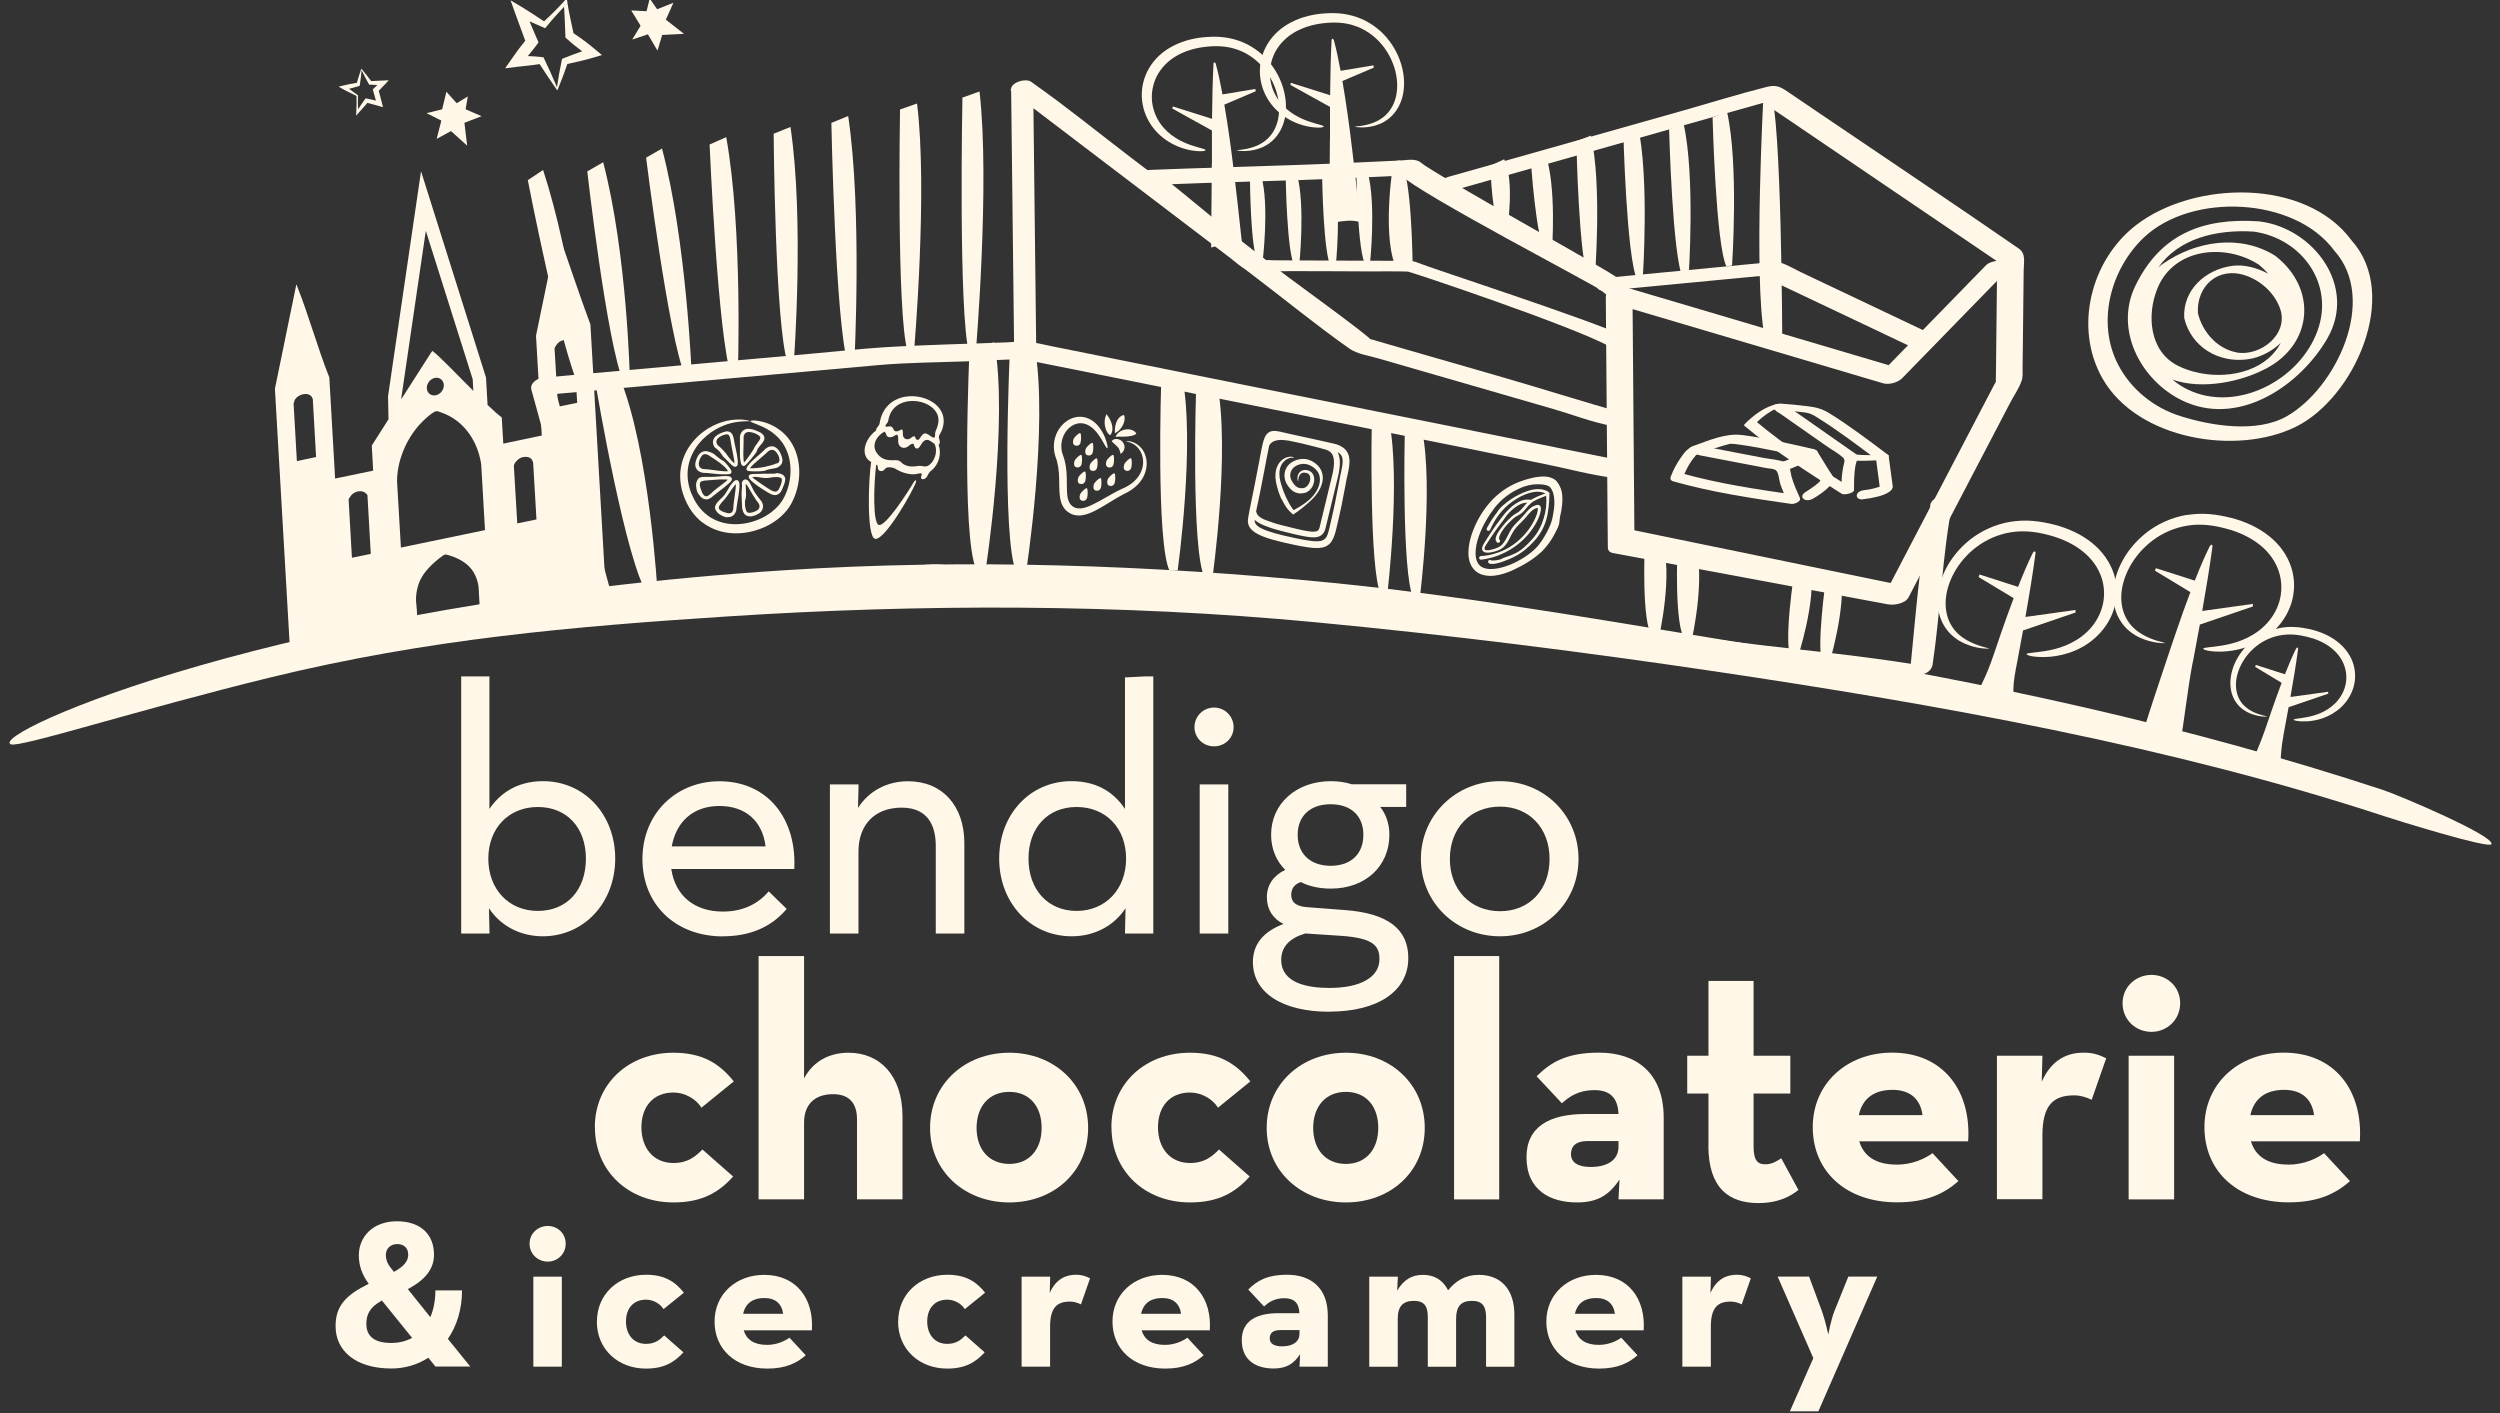 <?xml version="1.0" encoding="UTF-8"?>
<svg xmlns="http://www.w3.org/2000/svg" width="184" height="104" viewBox="0 0 184 104" fill="none">
  <rect x="0" y="0" width="184" height="104" fill="#333333" stroke="none"/>
  <g clip-path="url(#clip0_8113_51104)">
    <path d="M35.087 46.28L44.631 44.298L43.454 23.878C42.622 21.653 41.885 19.373 41.08 17.134C41.06 17.094 41.093 17.047 41.026 17.073L39.45 24.71L39.876 32.055L37.042 32.651L36.934 30.797C36.934 30.797 36.947 30.73 36.9 30.696C36.683 30.547 36.318 30.216 35.885 29.803L35.77 27.787L30.988 12.603L28.56 29.16V29.201L28.594 30.858C27.897 31.947 27.363 32.786 27.363 32.793L27.464 34.639L24.664 35.221L24.238 27.781C23.366 25.589 22.73 23.222 21.857 21.037C21.844 20.997 21.871 20.942 21.803 20.97L20.234 28.613L21.418 49.12L31.056 47.118L30.806 47.139C30.752 46.381 30.724 45.623 30.677 44.866C30.643 44.406 30.576 44.149 30.65 43.648C30.779 42.756 31.151 42.181 31.793 41.558C31.962 41.396 32.578 40.848 32.76 40.814C32.862 40.794 33.356 40.97 33.471 41.017C34.282 41.362 34.844 41.822 35.121 42.715C35.249 43.121 35.229 43.371 35.256 43.784C35.297 44.589 35.351 45.387 35.392 46.185C35.324 46.198 35.256 46.212 35.195 46.225C35.155 46.239 35.074 46.225 35.087 46.28ZM41.114 25.204C41.411 24.967 41.952 24.913 42.149 25.21C42.162 25.237 42.236 25.386 42.236 25.4L42.48 29.647L41.066 29.938L40.816 25.663C40.809 25.555 41.026 25.278 41.114 25.204ZM38.32 33.699C38.591 33.577 39.017 33.591 39.159 33.848C39.172 33.868 39.24 34.037 39.24 34.044L39.484 38.231L38.07 38.522L37.82 34.281C37.847 34.064 38.124 33.78 38.32 33.699ZM21.85 33.936L21.607 29.688C21.607 29.688 21.675 29.485 21.688 29.451C21.918 28.998 22.682 28.829 22.939 29.201C22.953 29.228 23.014 29.336 23.021 29.363L23.264 33.638L21.85 33.936ZM25.902 41.051L25.658 36.776C25.652 36.716 25.834 36.465 25.888 36.411C26.139 36.168 26.484 36.093 26.768 36.202C26.842 36.235 27.038 36.384 27.045 36.452L27.288 40.767L25.902 41.051ZM31.414 28.585C31.394 28.234 31.658 27.889 32.003 27.814C32.348 27.747 32.645 27.97 32.666 28.322C32.686 28.673 32.422 29.018 32.077 29.093C31.732 29.16 31.435 28.937 31.414 28.585ZM29.541 29.262L31.34 16.986L34.79 27.909L34.837 28.768C33.586 27.51 32.206 26.083 31.82 25.826L31.705 25.988C31.705 25.988 30.623 27.679 29.541 29.37V29.262ZM29.507 40.3L29.223 35.43C29.223 33.983 29.838 32.414 30.873 31.257C31.015 31.108 31.157 30.96 31.306 30.824C31.462 30.675 31.631 30.54 31.8 30.419C32.125 30.195 32.158 30.249 32.476 30.358C32.679 30.425 32.875 30.513 33.065 30.615C33.072 30.615 33.078 30.621 33.078 30.621C33.261 30.723 33.437 30.831 33.599 30.953C34.587 31.697 35.236 32.88 35.419 34.206L35.696 39.015L29.507 40.3Z" fill="#FFF7E8"></path>
    <path d="M99.865 1.26C99.432 1.111 98.985 1.016 98.532 0.983C98.086 0.949 97.653 0.969 97.22 1.01C96.361 1.098 95.515 1.348 94.792 1.774C94.068 2.193 93.493 2.802 93.141 3.505C92.79 4.202 92.661 4.987 92.756 5.717C92.844 6.448 93.148 7.131 93.561 7.665C93.973 8.199 94.481 8.585 94.961 8.842C95.441 9.099 95.894 9.234 96.266 9.309C97.01 9.451 97.423 9.383 97.423 9.309C97.423 9.228 97.01 9.167 96.347 8.944C95.698 8.72 94.737 8.281 94.088 7.347C93.763 6.887 93.54 6.319 93.479 5.704C93.425 5.095 93.54 4.439 93.838 3.857C94.142 3.275 94.629 2.761 95.245 2.396C95.86 2.031 96.604 1.801 97.375 1.713C98.16 1.618 98.951 1.639 99.682 1.889C100.419 2.126 101.075 2.579 101.569 3.127C102.577 4.243 102.969 5.704 102.793 6.84C102.712 7.415 102.482 7.909 102.171 8.274C101.86 8.646 101.474 8.876 101.116 9.018C100.392 9.302 99.831 9.282 99.682 9.329C99.831 9.356 100.406 9.464 101.217 9.241C101.616 9.126 102.076 8.903 102.455 8.511C102.834 8.125 103.131 7.584 103.26 6.948C103.517 5.69 103.165 4.067 102.049 2.755C101.495 2.105 100.73 1.557 99.865 1.26Z" fill="#FFF7E8"></path>
    <path d="M97.882 10.262C97.882 11.926 97.822 15.572 97.835 16.485C98.275 16.323 99.093 16.215 99.58 16.248C99.77 16.262 99.945 16.302 100.121 16.35C100.013 15.308 99.587 11.419 99.337 9.532L99.195 8.49C99.073 7.631 98.945 6.772 98.802 5.961L101.109 4.98L101.089 4.811L98.667 5.21C98.512 4.364 98.349 3.6 98.18 2.991C98.133 2.816 98.011 2.802 98.004 2.964C97.943 4.141 97.91 5.555 97.896 7.009L95.008 6.096L94.974 6.252L97.889 7.868C97.889 8.477 97.889 9.086 97.889 9.681V10.269L97.882 10.262Z" fill="#FFF7E8"></path>
    <path d="M91.173 2.998C90.74 2.849 90.293 2.755 89.84 2.721C89.394 2.687 88.961 2.707 88.528 2.748C87.669 2.836 86.823 3.086 86.1 3.512C85.376 3.932 84.801 4.54 84.449 5.244C84.098 5.94 83.969 6.725 84.064 7.455C84.152 8.186 84.456 8.869 84.869 9.403C85.281 9.938 85.789 10.323 86.269 10.58C86.749 10.837 87.202 10.973 87.574 11.047C88.318 11.189 88.731 11.121 88.731 11.047C88.731 10.966 88.318 10.905 87.655 10.682C87.006 10.459 86.046 10.019 85.396 9.086C85.072 8.626 84.848 8.057 84.787 7.442C84.733 6.833 84.848 6.177 85.146 5.595C85.45 5.014 85.937 4.5 86.553 4.134C87.168 3.769 87.912 3.539 88.683 3.451C89.468 3.357 90.26 3.377 90.99 3.627C91.727 3.864 92.383 4.317 92.877 4.865C93.885 5.981 94.277 7.442 94.101 8.578C94.02 9.153 93.79 9.647 93.479 10.012C93.168 10.384 92.782 10.614 92.424 10.756C91.7 11.04 91.139 11.02 90.99 11.067C91.139 11.094 91.714 11.203 92.525 10.979C92.924 10.864 93.384 10.641 93.763 10.249C94.142 9.863 94.439 9.322 94.568 8.686C94.825 7.428 94.473 5.805 93.357 4.493C92.803 3.844 92.038 3.296 91.173 2.998Z" fill="#FFF7E8"></path>
    <path d="M89.191 12.001C89.191 13.665 89.13 17.31 89.144 18.223C89.583 18.061 90.402 17.953 90.889 17.987C91.078 18 91.254 18.041 91.43 18.088C91.322 17.047 90.896 13.157 90.645 11.27L90.503 10.229C90.382 9.37 90.253 8.511 90.111 7.699L92.418 6.718L92.397 6.549L89.976 6.948C89.82 6.103 89.658 5.338 89.489 4.73C89.441 4.554 89.32 4.54 89.313 4.703C89.252 5.88 89.218 7.293 89.205 8.747L86.317 7.834L86.283 7.99L89.198 9.606C89.198 10.215 89.198 10.824 89.198 11.419V12.008L89.191 12.001Z" fill="#FFF7E8"></path>
    <path d="M173.083 17.703C169.687 13.083 161.476 13.299 157.235 16.553C153.867 19.137 152.622 24.135 154.746 27.862C157.309 32.36 164.614 33.564 168.984 31.406C173.265 29.289 176.688 21.72 173.083 17.703ZM168.287 30.648C166.089 31.886 162.747 31.345 160.461 30.621C158.513 30.006 156.829 28.646 155.889 26.827C154.286 23.729 155.341 19.806 157.783 17.486C161.307 14.138 168.896 14.49 171.804 18.447C175.051 22.065 171.912 28.599 168.287 30.648Z" fill="#FFF7E8"></path>
    <path d="M166.339 16.302C166.339 16.302 166.325 16.302 166.319 16.302C166.285 16.302 166.258 16.289 166.217 16.289C162.111 16.018 159.014 17.236 157.167 21.024C155.517 24.412 157.749 28.315 160.982 29.641C165.006 31.291 169.328 28.301 171.29 24.913C173.502 21.091 170.289 16.803 166.332 16.302M164.607 25.934C163.167 25.663 162.091 24.412 161.766 23.046C161.652 21.057 163.248 19.596 165.263 20.273C166.393 20.652 167.374 21.538 167.793 22.654C168.524 24.575 166.366 26.265 164.607 25.941M166.183 19.427C166.454 19.644 166.711 19.881 166.934 20.144C166.102 19.691 165.135 19.461 164.33 19.563C162.328 19.813 160.637 21.341 160.759 23.411C161.273 25.562 163.322 26.746 165.453 26.441C166.319 26.32 167.205 25.873 167.861 25.237C167.651 25.643 167.36 26.022 166.968 26.367C165.23 27.875 162.253 27.916 160.272 26.908C158.182 25.846 157.992 23.161 158.79 21.22C160.001 18.25 163.748 17.905 166.19 19.441M170.573 24.331C169.254 28.011 164.587 30.398 161.022 28.673C160.61 28.477 160.238 28.227 159.9 27.943C162.084 28.701 164.932 28.112 166.812 27.111C170.221 25.305 170.566 21.253 167.468 18.832C164.871 17.202 161.618 17.73 159.189 19.414C159.068 19.502 158.953 19.59 158.845 19.691C160.36 17.554 163.099 16.871 165.879 17.047C169.389 17.54 171.824 20.861 170.573 24.331Z" fill="#FFF7E8"></path>
    <path d="M74.5 6.779C76.522 8.314 78.545 9.85 80.561 11.392C84.402 14.314 88.244 17.236 92.086 20.158C94.494 21.984 96.848 23.919 99.317 25.657C99.885 26.056 100.696 26.164 101.352 26.354C103.348 26.928 105.35 27.51 107.345 28.085L114.312 30.101C115.725 30.506 117.18 31.081 118.627 31.345C118.702 31.359 118.769 31.386 118.844 31.406L118.505 31.034C118.485 32.252 118.472 33.476 118.451 34.693L119.736 34.084C114.799 33.097 109.861 32.103 104.93 31.115C97.064 29.539 89.198 27.956 81.332 26.381C79.532 26.022 77.727 25.657 75.927 25.298L76.266 25.67C76.198 20.016 76.137 14.361 76.069 8.7C76.063 7.902 76.049 7.111 76.042 6.312C76.035 5.589 74.412 5.961 74.419 6.549C74.487 12.204 74.547 17.858 74.615 23.52C74.622 24.318 74.635 25.109 74.642 25.907C74.642 26.123 74.771 26.232 74.98 26.279C79.918 27.267 84.856 28.261 89.786 29.248C97.653 30.824 105.519 32.407 113.385 33.983C115.184 34.342 116.99 34.707 118.789 35.065C119.141 35.133 119.926 34.937 119.933 34.443C119.953 33.225 119.899 32.035 119.919 30.811C119.919 30.581 119.784 30.5 119.581 30.439C116.388 29.519 113.412 28.585 110.22 27.659C108.015 27.023 105.81 26.387 103.605 25.752L101.454 25.129C101.251 25.068 101.041 25.001 100.838 24.953C100.426 24.859 100.947 24.953 100.906 25.028C100.987 24.892 95.157 20.658 94.791 20.381C90.963 17.473 87.142 14.564 83.313 11.656C80.912 9.83 78.558 7.902 76.09 6.164C76.049 6.137 76.015 6.103 75.975 6.076C75.488 5.704 73.986 6.407 74.493 6.786L74.5 6.779Z" fill="#FFF7E8"></path>
    <path d="M84.01 13.658C91.247 13.32 93.155 13.401 100.392 13.056C101.413 13.009 102.441 12.961 103.463 12.914L103.036 12.846C104.673 14.395 117.464 21.017 117.856 21.382C118.005 21.524 118.302 21.707 118.397 21.896C118.323 21.761 118.37 22.167 118.377 22.275C118.39 22.66 118.404 23.046 118.424 23.438C118.451 24.115 118.478 24.798 118.505 25.474C119.026 25.285 119.459 25.089 119.98 24.899C116.753 23.432 105.356 19.752 104.396 19.353C103.814 19.116 103.578 19.204 102.969 19.197C99.54 19.184 101.048 19.197 97.612 19.177L93.682 19.157C93.486 19.157 93.229 19.11 93.033 19.157C93.29 19.096 93.33 19.312 93.107 19.096C92.945 18.94 92.742 18.819 92.573 18.683C90.077 16.769 87.493 14.49 84.997 12.576C84.612 12.278 83.252 13.326 83.584 13.584C85.823 15.302 88.055 17.013 90.293 18.731C90.794 19.116 91.457 19.881 92.12 19.941C93.094 20.029 94.108 19.948 95.082 19.955C98.593 19.968 97.159 19.955 100.669 19.975C101.305 19.975 103.239 19.962 103.618 19.989C103.828 20.002 115.759 24 118.553 25.542C118.904 25.738 120.041 25.501 120.014 24.974C119.986 24.243 119.987 23.445 119.953 22.721C119.932 22.282 120.122 21.626 119.885 21.247C119.702 20.963 119.31 20.699 119.06 20.469C118.492 19.935 105.62 12.853 104.585 11.974C104.2 11.642 103.578 11.784 103.091 11.811L99.154 11.994C95.184 12.183 87.236 12.386 84.564 12.508C84.267 12.522 83.733 13.029 83.584 13.326C83.435 13.624 83.739 13.671 84.003 13.658H84.01Z" fill="#FFF7E8"></path>
    <path d="M142.084 37.162C141.347 40.835 141.029 44.852 140.616 49.066C140.975 48.83 141.083 49.229 141.441 48.985C134.935 47.91 129.388 47.632 122.875 46.557C118.708 45.867 114.853 46.05 110.687 45.36C109.192 45.109 107.386 44.21 105.864 44.136C98.14 43.757 90.409 42.85 82.684 42.478C80.135 42.357 77.943 42.445 75.386 42.397C74.778 42.384 73.154 41.836 72.546 41.883C70.915 42.005 69.969 41.43 68.345 41.552C60.479 42.127 52.613 42.695 44.746 43.27L44.226 43.31L44.99 43.703C43.752 39.184 42.508 34.673 41.27 30.155C41.094 29.505 40.911 28.849 40.736 28.2C40.451 28.498 40.174 28.788 39.89 29.086C45.565 28.579 51.24 28.072 56.908 27.564L64.618 26.874C66.898 26.671 69.218 26.671 71.504 26.584C72.796 26.529 74.088 26.455 75.38 26.428C75.251 26.428 75.15 26.394 75.393 26.462C75.596 26.516 75.819 26.55 76.029 26.59C78.139 27.016 80.249 27.436 82.36 27.862C89.577 29.309 96.787 30.757 104.004 32.204C107.223 32.853 110.443 33.496 113.663 34.145C115.354 34.484 117.072 34.964 118.783 35.173C118.864 35.18 118.945 35.207 119.02 35.221L118.445 34.659C118.465 36.31 118.485 37.96 118.499 39.604C118.499 39.956 118.769 40.097 119.074 40.165C122.841 40.943 126.615 41.714 130.383 42.492C132.696 42.965 135.009 43.446 137.322 43.919C137.897 44.034 138.472 44.183 139.047 44.271C139.696 44.379 139.967 43.892 140.231 43.351C141.347 41.058 142.043 39.042 143.599 37.345C143.87 37.047 143.674 36.635 143.342 36.499C142.93 36.337 142.848 36.648 142.693 37.027C141.259 40.463 140.643 42.093 138.777 43.419L139.723 43.026C133.846 41.816 127.968 40.612 122.09 39.401C121.252 39.225 120.406 39.056 119.567 38.88L120.142 39.441C120.122 37.791 120.102 36.141 120.088 34.497C120.088 34.152 119.818 33.997 119.513 33.936C115.347 33.097 111.18 32.265 107.014 31.426C99.675 29.952 92.343 28.484 85.004 27.01C82.502 26.509 79.999 26.002 77.497 25.501C76.949 25.393 76.394 25.251 75.846 25.17C75.298 25.089 74.69 25.17 74.121 25.197C71.091 25.319 68.054 25.373 65.031 25.562C63.225 25.677 61.419 25.887 59.62 26.042C53.208 26.617 46.789 27.192 40.377 27.76L39.958 27.801C39.545 27.835 38.977 28.2 39.112 28.687C40.35 33.205 41.594 37.717 42.832 42.235C43.008 42.884 43.191 43.54 43.367 44.19C43.455 44.508 43.847 44.602 44.131 44.582C51.165 44.068 58.2 43.561 65.227 43.047C68.298 42.823 71.375 42.634 74.439 42.377C74.521 42.37 74.609 42.377 74.69 42.357C74.859 42.33 74.399 42.343 74.568 42.357C74.832 42.377 75.102 42.384 75.366 42.397L79.532 42.6C87.771 42.999 96.117 44.359 104.356 44.764C105.614 44.825 106.682 44.041 107.934 44.244C111.661 44.859 115.394 45.481 119.121 46.097C126.595 47.335 133.257 48.322 140.731 49.56L141.164 49.635C141.644 49.716 142.172 49.384 142.24 48.917C142.828 44.961 142.963 40.679 143.707 37.013C143.876 36.168 142.213 36.398 142.057 37.176L142.084 37.162Z" fill="#FFF7E8"></path>
    <path d="M77.774 41.87L77.51 41.863L77.503 41.761L77.767 41.768L77.774 41.87Z" fill="#FFF7E8"></path>
    <path d="M80.594 42.018L80.276 42.012L80.269 41.91L80.581 41.917L80.594 42.018Z" fill="#FFF7E8"></path>
    <path d="M80.269 41.91L80.581 41.917L80.594 42.018L80.276 42.012L80.269 41.91Z" fill="#FFF7E8"></path>
    <path d="M77.503 41.761L77.767 41.768L77.774 41.87L77.51 41.863L77.503 41.761Z" fill="#FFF7E8"></path>
    <path d="M43.873 28.471C43.873 28.471 46.106 41.728 47.729 43.824L48.398 43.642C48.398 43.642 47.81 33.029 45.571 27.7L43.873 28.471Z" fill="#FFF7E8"></path>
    <path d="M71.362 25.596C71.362 25.596 70.719 39.441 71.855 41.91L72.552 41.876C72.552 41.876 74.236 31.061 73.181 25.197L71.362 25.596Z" fill="#FFF7E8"></path>
    <path d="M74.324 25.86C74.324 25.86 73.681 39.705 74.818 42.174L75.514 42.14C75.514 42.14 77.199 31.325 76.144 25.461L74.324 25.86Z" fill="#FFF7E8"></path>
    <path d="M70.834 7.192C70.834 7.192 70.523 23.154 71.335 26.009L71.815 25.968C71.815 25.968 72.877 13.495 72.092 6.732L70.834 7.185V7.192Z" fill="#FFF7E8"></path>
    <path d="M89.238 12.779C89.238 12.779 89.367 17.026 89.962 17.676L90.28 17.601C90.28 17.601 90.713 14.172 90.057 12.495L89.245 12.779H89.238Z" fill="#FFF7E8"></path>
    <path d="M91.998 13.184C91.998 13.184 92.025 18.467 92.606 19.339L92.924 19.285C92.924 19.285 93.445 15.085 92.823 12.927L91.998 13.184Z" fill="#FFF7E8"></path>
    <path d="M94.629 13.083C94.629 13.083 94.71 18.704 95.299 19.637L95.616 19.583C95.616 19.583 96.097 15.119 95.454 12.819L94.629 13.09V13.083Z" fill="#FFF7E8"></path>
    <path d="M97.314 13.164C97.314 13.164 97.396 18.785 97.984 19.718L98.302 19.664C98.302 19.664 98.782 15.2 98.14 12.9L97.314 13.171V13.164Z" fill="#FFF7E8"></path>
    <path d="M99.837 12.968C99.837 12.968 99.919 18.589 100.507 19.522L100.825 19.468C100.825 19.468 101.305 15.004 100.663 12.704L99.837 12.975V12.968Z" fill="#FFF7E8"></path>
    <path d="M66.242 8.057C66.242 8.057 65.978 23.148 66.796 25.839L67.277 25.799C67.277 25.799 68.298 14.003 67.493 7.618L66.242 8.057Z" fill="#FFF7E8"></path>
    <path d="M61.189 9.045C61.189 9.045 61.48 23.803 62.4 26.739L62.88 26.685C62.88 26.685 63.468 15.525 62.427 8.538L61.189 9.045Z" fill="#FFF7E8"></path>
    <path d="M56.941 9.843C56.941 9.843 57.036 23.75 57.949 26.644L58.429 26.59C58.429 26.59 59.207 16.242 58.179 9.343L56.941 9.843Z" fill="#FFF7E8"></path>
    <path d="M52.227 10.634C52.227 10.634 52.829 24.805 53.823 27.672L54.303 27.605C54.303 27.605 54.682 16.965 53.451 10.093L52.227 10.634Z" fill="#FFF7E8"></path>
    <path d="M47.553 11.602C47.553 11.602 49.203 24.886 50.441 27.7L50.908 27.584C50.908 27.584 50.536 17.777 48.723 10.932L47.553 11.602Z" fill="#FFF7E8"></path>
    <path d="M43.224 12.616C43.224 12.616 44.665 25.319 45.896 28.126L46.362 28.004C46.362 28.004 46.18 18.785 44.394 11.94L43.224 12.616Z" fill="#FFF7E8"></path>
    <path d="M38.848 13.266C38.848 13.266 41.276 25.812 42.663 28.532L43.123 28.376C43.123 28.376 42.162 19.218 39.971 12.508L38.841 13.266H38.848Z" fill="#FFF7E8"></path>
    <path d="M88.034 28.572C88.034 28.572 87.649 40.402 88.65 42.499L89.245 42.458C89.245 42.458 90.551 33.205 89.583 28.207L88.034 28.565V28.572Z" fill="#FFF7E8"></path>
    <path d="M85.464 28.092C85.464 28.092 85.079 39.922 86.08 42.018L86.675 41.978C86.675 41.978 87.98 32.725 87.013 27.727L85.464 28.085V28.092Z" fill="#FFF7E8"></path>
    <path d="M100.96 31.325C100.96 31.325 100.764 41.856 101.616 43.723L102.11 43.689C102.11 43.689 103.104 35.444 102.245 31L100.96 31.325Z" fill="#FFF7E8"></path>
    <path d="M103.388 32.015C103.388 32.015 103.165 42.188 104.01 43.987L104.504 43.953C104.504 43.953 105.519 35.992 104.673 31.704L103.388 32.022V32.015Z" fill="#FFF7E8"></path>
    <path d="M121.055 40.131C121.055 40.131 120.791 45.914 121.623 46.868L122.117 46.807C122.117 46.807 123.158 42.215 122.333 39.847L121.055 40.125V40.131Z" fill="#FFF7E8"></path>
    <path d="M123.463 40.355C123.463 40.355 123.199 46.138 124.031 47.091L124.525 47.03C124.525 47.03 125.567 42.438 124.741 40.07L123.463 40.348V40.355Z" fill="#FFF7E8"></path>
    <path d="M132.087 41.924C132.087 41.924 131.207 47.47 131.843 48.485H132.283C132.283 48.485 133.717 44.183 133.25 41.802L132.087 41.917V41.924Z" fill="#FFF7E8"></path>
    <path d="M134.414 42.431C134.414 42.431 133.602 47.977 134.184 48.992H134.59C134.59 48.992 135.909 44.69 135.483 42.309L134.414 42.424V42.431Z" fill="#FFF7E8"></path>
    <path d="M131.174 25.183C131.174 25.183 131.133 8.504 130.301 6.678L129.807 6.705C129.807 6.705 129.057 20.354 129.855 24.683L131.174 25.177V25.183Z" fill="#FFF7E8"></path>
    <path d="M103.97 19.617C103.97 19.617 103.929 12.826 103.05 11.805L102.563 11.879C102.563 11.879 101.724 16.904 102.651 19.461L103.976 19.617H103.97Z" fill="#FFF7E8"></path>
    <path d="M65.004 30.331C64.895 30.54 64.807 30.777 64.76 31.048C64.726 31.23 64.719 31.271 64.604 31.406C64.489 31.548 64.462 31.636 64.483 31.683C63.637 32.299 63.265 33.537 64.117 34.003C63.928 35.092 63.759 39.529 64.408 39.658C65.132 39.8 67.283 35.992 67.425 35.451C67.452 35.221 67.29 35.444 67.276 35.444C66.782 36.289 65.179 38.758 64.686 38.637C64.239 38.528 64.293 35.823 64.489 34.186C64.564 34.233 64.618 34.301 64.611 34.423C64.591 34.707 64.99 34.761 65.132 34.517C65.247 34.321 65.727 34.375 65.978 34.544C66.248 34.727 66.965 35.004 67.506 34.876C67.702 34.828 67.919 34.774 67.817 35.011C67.668 35.363 68.122 35.363 68.277 34.991C68.358 34.795 68.453 34.707 68.555 34.626C69.123 34.172 69.305 33.368 69.082 32.732C69.17 32.691 69.204 32.556 69.129 32.312C69.048 32.055 69.183 31.981 69.299 31.717C69.353 31.595 69.386 31.48 69.413 31.366C69.907 29.194 66.106 28.227 65.004 30.331ZM68.555 34.064C68.182 34.531 67.885 34.233 67.574 34.294C67.242 34.355 66.667 34.402 66.295 33.997C66.241 33.943 66.126 33.855 65.876 33.868C65.22 33.909 64.807 33.78 64.489 33.273C64.178 32.772 64.469 32.089 65.105 31.771C65.186 31.846 65.227 31.961 65.254 32.042C65.315 32.204 65.585 32.252 65.883 32.042C66.174 31.825 66.099 32.394 66.106 32.515C66.133 32.975 66.586 33.09 66.877 32.82C67.053 32.651 67.249 32.603 67.269 32.745C67.317 33.043 67.547 33.111 67.702 32.86C67.817 32.678 67.925 32.481 68.081 32.407C68.291 32.299 68.5 32.461 68.744 32.644C68.757 32.651 68.771 32.664 68.784 32.671C69.001 33.124 68.872 33.685 68.555 34.078M68.872 31.697C68.832 31.792 68.818 31.886 68.818 32.055C68.818 32.272 68.697 32.238 68.507 32.109C68.311 31.974 68.149 31.846 67.986 31.927C67.865 31.988 67.777 32.13 67.695 32.265C67.581 32.448 67.398 32.394 67.357 32.17C67.337 32.069 67.188 32.103 67.053 32.224C66.83 32.427 66.471 32.34 66.451 31.994C66.444 31.907 66.498 31.48 66.275 31.643C66.045 31.798 65.835 31.765 65.781 31.643C65.734 31.535 65.673 31.325 65.376 31.392C65.206 31.433 65.071 31.406 65.267 31.169C65.355 31.068 65.362 31.041 65.389 30.899C65.714 29.093 68.149 29.228 68.872 30.283C69.224 30.791 69.041 31.332 68.872 31.704" fill="#FFF7E8"></path>
    <path d="M98.166 32.651C98.166 32.651 96.266 32.218 94.974 31.947C94.846 31.92 94.731 31.893 94.622 31.866C94.027 31.724 93.669 31.636 93.378 31.825C93.033 32.049 92.938 32.549 92.715 33.753L92.668 34.017C92.37 35.586 92.208 36.364 92.093 36.932C91.998 37.385 91.937 37.69 91.863 38.129C91.68 39.151 92.789 39.577 95.184 40.084C95.975 40.253 96.557 40.348 97.003 40.334C97.788 40.307 98.112 39.928 98.342 38.961C98.721 37.358 98.823 36.817 99.093 35.363V35.329C99.127 35.2 99.154 35.072 99.181 34.944C99.37 34.071 99.6 32.989 98.173 32.651M92.58 37.033C92.695 36.465 92.857 35.688 93.154 34.112L93.202 33.848C93.283 33.415 93.351 33.063 93.412 32.793C93.554 32.529 93.831 32.394 94.25 32.38C94.413 32.38 94.609 32.394 94.812 32.427C94.825 32.427 94.839 32.427 94.852 32.434C94.852 32.434 94.859 32.434 94.866 32.434C95.143 32.495 95.461 32.563 95.786 32.63C96.516 32.806 97.301 33.009 97.551 33.084C98.011 33.219 98.39 33.537 98.052 34.977C97.801 36.032 97.477 37.365 97.28 38.163C97.206 38.474 97.145 38.704 97.125 38.806C97.071 39.042 96.963 39.123 96.692 39.13C96.361 39.144 95.826 39.022 95.218 38.873C93.973 38.576 93.757 38.495 93.56 38.42C93.506 38.4 93.459 38.386 93.398 38.366C92.796 38.163 92.512 37.98 92.451 37.629C92.485 37.446 92.525 37.257 92.573 37.033M98.68 34.835C98.653 34.964 98.626 35.099 98.599 35.234V35.268C98.322 36.716 98.221 37.257 97.849 38.846C97.605 39.881 97.49 40.064 95.285 39.597C92.789 39.069 92.296 38.711 92.35 38.264C92.552 38.454 92.85 38.616 93.283 38.765C93.337 38.785 93.385 38.799 93.432 38.819C93.635 38.894 93.871 38.981 95.136 39.286C95.799 39.441 96.34 39.563 96.726 39.55C97.179 39.536 97.45 39.32 97.551 38.9C97.578 38.799 97.632 38.569 97.707 38.264C97.903 37.466 98.227 36.127 98.478 35.072C98.667 34.26 98.66 33.679 98.451 33.28C98.938 33.537 98.863 34.017 98.687 34.835" fill="#FFF7E8"></path>
    <path d="M94.331 36.729C94.514 37.128 94.737 37.5 95.109 37.811L95.184 37.872L95.258 37.818C95.684 37.534 96.076 37.216 96.448 36.871C96.82 36.526 97.145 36.107 97.294 35.606C97.368 35.356 97.389 35.072 97.307 34.808C97.233 34.538 97.064 34.301 96.847 34.132C96.638 33.969 96.381 33.821 96.09 33.787C95.806 33.753 95.515 33.8 95.251 33.922C95.19 33.956 95.123 33.99 95.062 34.03C95.028 34.051 95.008 34.064 94.967 34.098C94.94 34.118 94.92 34.132 94.893 34.166C94.771 34.281 94.69 34.402 94.629 34.544C94.507 34.828 94.507 35.146 94.615 35.437C94.737 35.708 94.886 35.931 95.129 36.12C95.251 36.208 95.4 36.283 95.556 36.303C95.711 36.33 95.853 36.317 96.009 36.283C96.32 36.208 96.55 35.951 96.651 35.688C96.753 35.424 96.773 35.099 96.59 34.835C96.502 34.707 96.333 34.626 96.205 34.605C96.07 34.578 95.907 34.585 95.779 34.66C95.508 34.815 95.454 35.14 95.515 35.383C95.515 35.39 95.528 35.397 95.535 35.397C95.549 35.397 95.556 35.39 95.556 35.376C95.542 35.14 95.65 34.876 95.846 34.808C95.941 34.774 96.049 34.781 96.151 34.808C96.266 34.842 96.333 34.889 96.381 34.971C96.557 35.309 96.286 35.884 95.921 35.924C95.718 35.958 95.522 35.911 95.38 35.789C95.231 35.667 95.102 35.458 95.014 35.275C94.94 35.099 94.947 34.883 95.014 34.7C95.048 34.612 95.109 34.517 95.163 34.463C95.17 34.45 95.204 34.423 95.224 34.402C95.231 34.396 95.265 34.375 95.278 34.362C95.326 34.328 95.366 34.301 95.413 34.274C95.603 34.172 95.826 34.125 96.036 34.145C96.246 34.159 96.455 34.254 96.644 34.382C96.827 34.511 96.99 34.68 97.071 34.889C97.159 35.099 97.165 35.336 97.118 35.573C97.017 36.046 96.719 36.465 96.354 36.79C96.009 37.094 95.61 37.331 95.211 37.548C95.109 37.426 95.014 37.277 94.927 37.135C94.825 36.959 94.737 36.776 94.649 36.594C94.48 36.222 94.338 35.83 94.237 35.437C94.142 35.052 94.122 34.639 94.277 34.287C94.426 33.943 94.791 33.645 95.211 33.685C95.217 33.685 95.231 33.685 95.231 33.672C95.231 33.658 95.231 33.652 95.217 33.645C94.784 33.516 94.297 33.787 94.074 34.186C93.844 34.592 93.838 35.079 93.919 35.512C94.007 35.945 94.142 36.35 94.318 36.749" fill="#FFF7E8"></path>
    <path d="M114.92 37.52C114.954 37.297 114.988 37.067 114.995 36.837C114.995 36.601 114.988 36.364 114.927 36.12C114.859 35.877 114.744 35.633 114.568 35.424L114.555 35.403L114.487 35.343C114.453 35.316 114.406 35.282 114.372 35.261C114.305 35.221 114.237 35.194 114.176 35.167C114.041 35.119 113.919 35.092 113.791 35.079C113.54 35.059 113.31 35.079 113.08 35.113C112.627 35.187 112.194 35.322 111.782 35.478C110.95 35.803 110.192 36.344 109.617 37.027C109.029 37.703 108.603 38.495 108.312 39.34C108.177 39.766 108.075 40.212 108.075 40.679C108.075 40.916 108.102 41.159 108.183 41.396C108.265 41.633 108.407 41.863 108.61 42.039C108.819 42.215 109.069 42.303 109.313 42.35C109.556 42.39 109.793 42.397 110.023 42.363C110.483 42.303 110.909 42.16 111.315 41.978C112.113 41.606 112.877 41.173 113.54 40.53C113.851 40.199 114.129 39.834 114.345 39.441C114.453 39.245 114.555 39.042 114.65 38.839C114.69 38.738 114.738 38.63 114.758 38.522C114.771 38.407 114.785 38.298 114.798 38.183C114.819 37.96 114.893 37.744 114.927 37.52M114.278 38.035C114.21 38.447 114.027 38.826 113.838 39.191C113.642 39.556 113.425 39.908 113.162 40.212C112.898 40.51 112.573 40.767 112.228 40.99C111.883 41.214 111.525 41.41 111.139 41.565C110.76 41.714 110.361 41.829 109.969 41.87C109.584 41.91 109.178 41.856 108.941 41.646C108.697 41.437 108.589 41.065 108.603 40.679C108.603 40.294 108.697 39.895 108.826 39.509C109.09 38.738 109.516 38.008 110.016 37.358C110.524 36.716 111.193 36.215 111.951 35.897C112.323 35.735 112.735 35.647 113.135 35.64C113.331 35.64 113.527 35.647 113.703 35.688C113.872 35.721 114.007 35.775 114.081 35.857C114.291 36.087 114.386 36.452 114.399 36.837C114.42 37.223 114.359 37.629 114.278 38.028" fill="#FFF7E8"></path>
    <path d="M113.994 36.269C113.994 36.269 113.98 36.229 113.974 36.222C113.953 36.195 113.933 36.181 113.913 36.168C113.879 36.148 113.845 36.134 113.818 36.12C113.696 36.073 113.595 36.046 113.473 36.019C113.358 35.999 113.223 35.992 113.108 35.999C112.871 36.012 112.641 36.066 112.418 36.141C111.985 36.296 111.566 36.499 111.18 36.763C110.991 36.892 110.808 37.04 110.632 37.189C110.544 37.264 110.463 37.345 110.382 37.433C110.301 37.514 110.24 37.622 110.179 37.717C109.888 38.075 109.651 38.474 109.428 38.88C109.428 38.88 109.428 38.88 109.428 38.887C109.401 38.955 109.428 39.029 109.496 39.063C109.564 39.09 109.638 39.063 109.672 38.995C110.03 38.183 110.571 37.433 111.309 36.919C111.667 36.655 112.066 36.445 112.479 36.31C112.898 36.175 113.338 36.134 113.737 36.31C113.757 36.303 113.771 36.296 113.784 36.296C113.737 36.317 113.541 36.398 113.405 36.445C113.189 36.526 112.979 36.614 112.77 36.736C112.736 36.756 112.709 36.776 112.675 36.797C112.675 36.797 112.668 36.797 112.661 36.79C112.262 36.709 111.87 36.858 111.566 37.061C111.254 37.264 110.997 37.52 110.761 37.791C110.308 38.346 109.895 38.927 109.516 39.529L109.232 39.976C109.185 40.057 109.137 40.138 109.104 40.24C109.09 40.287 109.077 40.348 109.083 40.409C109.083 40.47 109.117 40.551 109.178 40.591C109.293 40.679 109.401 40.672 109.496 40.679C109.597 40.679 109.685 40.659 109.78 40.645C109.963 40.605 110.132 40.564 110.308 40.49C110.483 40.415 110.646 40.3 110.767 40.158C110.896 40.016 110.991 39.854 111.072 39.692C111.234 39.374 111.383 39.063 111.606 38.806C111.714 38.677 111.85 38.562 111.971 38.434C112.1 38.305 112.215 38.17 112.337 38.035C112.567 37.764 112.776 37.487 113.087 37.399C113.108 37.392 113.155 37.379 113.175 37.379C113.189 37.426 113.189 37.507 113.175 37.588C113.148 37.751 113.094 37.913 113.027 38.068C112.891 38.386 112.715 38.684 112.513 38.968C112.1 39.523 111.572 40.003 110.97 40.348C110.362 40.679 109.685 40.889 108.989 40.929C108.989 40.929 108.989 40.929 108.982 40.929C108.907 40.936 108.86 41.004 108.867 41.078C108.874 41.153 108.941 41.2 109.016 41.193C110.45 41.017 111.802 40.246 112.668 39.09C112.885 38.799 113.074 38.495 113.223 38.156C113.297 37.987 113.358 37.818 113.392 37.629C113.405 37.534 113.426 37.439 113.392 37.311C113.378 37.25 113.297 37.155 113.196 37.155C113.094 37.155 113.087 37.176 113.027 37.189C112.844 37.243 112.668 37.358 112.533 37.487C112.398 37.622 112.289 37.757 112.174 37.893C112.059 38.028 111.944 38.156 111.823 38.278C111.701 38.4 111.566 38.515 111.444 38.664C110.943 39.218 110.862 40.037 110.226 40.307C110.078 40.375 109.902 40.422 109.739 40.463C109.651 40.483 109.57 40.497 109.489 40.497C109.408 40.497 109.32 40.497 109.286 40.449C109.219 40.388 109.3 40.199 109.394 40.071L109.685 39.624C109.881 39.333 110.078 39.042 110.287 38.758C110.389 38.616 110.497 38.481 110.605 38.339C110.713 38.204 110.801 38.048 110.91 37.913C111.133 37.649 111.397 37.412 111.681 37.23C111.823 37.142 111.978 37.067 112.134 37.027C112.222 37.007 112.31 37 112.404 37C112.343 37.054 112.289 37.115 112.242 37.176C112.086 37.351 111.958 37.527 111.796 37.656C111.708 37.724 111.633 37.764 111.518 37.825C111.41 37.892 111.322 37.967 111.234 38.041C111.058 38.197 110.903 38.366 110.747 38.535C110.605 38.711 110.456 38.887 110.321 39.083C110.26 39.184 110.193 39.279 110.145 39.401C110.125 39.455 110.098 39.516 110.084 39.59C110.084 39.624 110.071 39.665 110.078 39.705C110.078 39.732 110.091 39.759 110.098 39.786L110.118 39.827L110.138 39.868C110.138 39.868 110.159 39.908 110.179 39.922C110.24 39.969 110.328 39.962 110.375 39.901C110.423 39.84 110.416 39.753 110.355 39.705C110.314 39.671 110.328 39.577 110.355 39.475C110.389 39.381 110.443 39.279 110.497 39.184C110.605 38.995 110.74 38.812 110.889 38.65C111.038 38.488 111.194 38.325 111.363 38.183C111.444 38.109 111.532 38.048 111.62 37.994C111.708 37.953 111.829 37.886 111.924 37.818C112.127 37.676 112.269 37.48 112.411 37.311C112.553 37.142 112.709 36.993 112.891 36.885C113.074 36.776 113.284 36.689 113.493 36.607C113.588 36.567 113.689 36.533 113.791 36.486C113.852 37.04 113.784 37.602 113.622 38.129C113.446 38.704 113.175 39.245 112.763 39.692C112.567 39.915 112.357 40.131 112.127 40.328C111.897 40.524 111.633 40.686 111.356 40.801C111.221 40.862 111.079 40.916 110.937 40.963C110.795 41.024 110.652 41.044 110.524 41.132C110.389 41.193 110.24 41.22 110.091 41.241C110.017 41.247 109.949 41.254 109.875 41.254C109.841 41.254 109.807 41.254 109.773 41.247C109.746 41.247 109.706 41.227 109.726 41.234C109.665 41.193 109.584 41.214 109.543 41.274C109.503 41.335 109.523 41.416 109.584 41.457C109.665 41.504 109.706 41.498 109.753 41.504C109.8 41.504 109.841 41.504 109.881 41.504C109.963 41.504 110.044 41.484 110.125 41.471C110.28 41.437 110.436 41.403 110.585 41.342C110.876 41.227 111.173 41.126 111.451 40.977C112.012 40.693 112.499 40.287 112.918 39.82C113.344 39.36 113.662 38.792 113.825 38.183C113.987 37.575 114.021 36.952 114.041 36.323C114.041 36.317 114.041 36.303 114.041 36.296C114.041 36.269 114.021 36.242 114.001 36.222" fill="#FFF7E8"></path>
    <path d="M83.239 32.495C83.043 32.454 82.908 32.461 82.853 32.475C82.908 32.495 83.036 32.515 83.212 32.583C83.381 32.651 83.604 32.772 83.787 33.002C83.976 33.225 84.118 33.55 84.132 33.922C84.152 34.301 84.037 34.72 83.773 35.086C83.51 35.451 83.117 35.748 82.637 35.951C82.13 36.181 81.629 36.472 81.122 36.763C80.865 36.905 80.615 37.047 80.351 37.169C80.094 37.291 79.823 37.392 79.566 37.419C79.438 37.433 79.323 37.419 79.208 37.392C79.147 37.379 79.1 37.351 79.052 37.331L78.957 37.277C78.957 37.277 78.917 37.243 78.897 37.23C78.721 37.088 78.619 36.864 78.572 36.594C78.484 36.046 78.545 35.417 78.498 34.795C78.477 34.484 78.43 34.166 78.349 33.861C78.308 33.699 78.254 33.557 78.207 33.428C78.166 33.307 78.139 33.185 78.126 33.063C78.065 32.569 78.213 32.069 78.491 31.71C78.768 31.352 79.167 31.142 79.539 31.149C79.918 31.149 80.249 31.352 80.493 31.582C80.736 31.819 80.912 32.076 81.047 32.292C81.311 32.732 81.433 33.009 81.501 32.989C81.548 32.975 81.514 32.664 81.311 32.157C81.203 31.907 81.047 31.602 80.784 31.305C80.527 31.014 80.107 30.703 79.566 30.676C79.018 30.642 78.457 30.926 78.085 31.386C77.706 31.839 77.503 32.481 77.578 33.124C77.591 33.286 77.632 33.442 77.679 33.597C77.733 33.746 77.781 33.882 77.808 34.003C77.875 34.267 77.916 34.544 77.936 34.835C77.984 35.417 77.923 36.019 78.031 36.695C78.092 37.027 78.247 37.412 78.558 37.649C78.599 37.683 78.626 37.703 78.687 37.737L78.788 37.798C78.883 37.845 78.971 37.879 79.066 37.899C79.248 37.947 79.445 37.953 79.62 37.926C79.979 37.879 80.276 37.744 80.561 37.608C80.845 37.466 81.102 37.311 81.352 37.162C81.852 36.851 82.333 36.56 82.806 36.317C83.313 36.08 83.773 35.708 84.051 35.268C84.335 34.828 84.436 34.321 84.382 33.895C84.335 33.462 84.139 33.104 83.902 32.874C83.665 32.644 83.408 32.536 83.219 32.495" fill="#FFF7E8"></path>
    <path d="M81.717 32.028C81.987 31.71 81.927 31.108 81.44 30.479C81.102 31.176 81.46 31.954 81.717 32.028Z" fill="#FFF7E8"></path>
    <path d="M82.712 30.54C82.312 30.628 82.015 31.122 82.055 31.886C82.732 31.548 82.881 30.75 82.712 30.54Z" fill="#FFF7E8"></path>
    <path d="M82.103 32.15C82.299 32.13 82.454 32.137 82.603 32.137C82.752 32.137 82.901 32.137 83.036 32.116C83.313 32.089 83.557 32.015 83.638 31.913C83.537 31.731 83.306 31.602 83.002 31.596C82.847 31.596 82.677 31.629 82.508 31.717C82.339 31.805 82.177 31.954 82.103 32.143" fill="#FFF7E8"></path>
    <path d="M82.184 32.827C82.231 32.874 82.278 32.908 82.339 32.996C82.393 33.084 82.441 33.232 82.475 33.408C82.63 33.313 82.745 33.158 82.765 32.948C82.786 32.739 82.657 32.502 82.488 32.407C82.15 32.197 81.839 32.367 81.832 32.495C81.974 32.623 82.082 32.739 82.191 32.827" fill="#FFF7E8"></path>
    <path d="M80.344 34.639C80.52 34.7 80.683 34.626 80.743 34.436C80.804 34.24 80.804 33.753 80.716 33.733C80.628 33.712 80.277 34.024 80.223 34.2C80.162 34.375 80.175 34.585 80.344 34.646" fill="#FFF7E8"></path>
    <path d="M79.526 32.576C79.587 32.38 79.587 31.893 79.499 31.873C79.411 31.852 79.059 32.164 79.005 32.34C78.944 32.515 78.957 32.725 79.126 32.786C79.302 32.847 79.472 32.772 79.526 32.583" fill="#FFF7E8"></path>
    <path d="M80.425 33.293C80.486 33.097 80.486 32.61 80.398 32.59C80.31 32.576 79.958 32.881 79.904 33.056C79.843 33.232 79.857 33.442 80.026 33.503C80.202 33.564 80.371 33.489 80.425 33.3" fill="#FFF7E8"></path>
    <path d="M81.954 34.179C82.008 33.983 82.015 33.496 81.927 33.476C81.839 33.455 81.487 33.767 81.433 33.942C81.372 34.118 81.379 34.328 81.555 34.389C81.731 34.45 81.9 34.375 81.954 34.186" fill="#FFF7E8"></path>
    <path d="M82.86 34.639C83.029 34.7 83.198 34.626 83.259 34.429C83.32 34.233 83.32 33.746 83.232 33.726C83.144 33.706 82.792 34.017 82.738 34.193C82.677 34.369 82.691 34.578 82.86 34.639Z" fill="#FFF7E8"></path>
    <path d="M79.201 34.382C79.37 34.443 79.539 34.369 79.6 34.179C79.654 33.983 79.661 33.496 79.573 33.476C79.485 33.455 79.133 33.767 79.079 33.942C79.025 34.118 79.032 34.328 79.201 34.389" fill="#FFF7E8"></path>
    <path d="M81.643 35.748C81.812 35.809 81.987 35.735 82.042 35.539C82.103 35.343 82.103 34.856 82.015 34.835C81.927 34.815 81.575 35.126 81.521 35.302C81.467 35.471 81.474 35.688 81.643 35.748Z" fill="#FFF7E8"></path>
    <path d="M79.478 35.606C79.647 35.66 79.816 35.593 79.877 35.404C79.938 35.207 79.938 34.72 79.85 34.7C79.762 34.68 79.411 34.991 79.356 35.167C79.296 35.343 79.302 35.552 79.478 35.613" fill="#FFF7E8"></path>
    <path d="M80.628 36.1C80.797 36.154 80.966 36.087 81.027 35.89C81.081 35.701 81.088 35.207 81 35.187C80.912 35.167 80.56 35.478 80.506 35.654C80.452 35.823 80.459 36.039 80.628 36.1Z" fill="#FFF7E8"></path>
    <path d="M79.614 36.844C79.783 36.898 79.952 36.831 80.013 36.635C80.073 36.438 80.073 35.951 79.986 35.931C79.898 35.911 79.546 36.229 79.492 36.398C79.431 36.574 79.438 36.783 79.614 36.844Z" fill="#FFF7E8"></path>
    <path d="M43.779 82.966C43.779 79.767 46.261 77.481 49.562 77.481C51.672 77.481 52.937 78.252 54.006 79.591L51.625 81.526C51.233 80.883 50.407 80.41 49.569 80.41C48.053 80.41 47.208 81.478 47.208 82.966C47.208 84.454 48.053 85.597 49.569 85.597C50.637 85.597 51.205 85.104 51.699 84.603L53.958 86.592C52.917 87.755 51.672 88.499 49.569 88.499C46.268 88.499 43.786 86.213 43.786 82.966H43.779Z" fill="#FFF7E8"></path>
    <path d="M55.831 70.365H59.18V79.368C59.822 78.15 60.992 77.481 62.453 77.481C64.76 77.481 66.424 79.165 66.424 82.168V88.269H63.076V82.391C63.076 81.201 62.507 80.531 61.317 80.531C59.978 80.531 59.18 81.275 59.18 82.615V88.269H55.831V70.359V70.365Z" fill="#FFF7E8"></path>
    <path d="M68.453 83.014C68.453 79.787 71.01 77.481 74.284 77.481C77.557 77.481 80.087 79.787 80.087 83.014C80.087 86.24 77.557 88.499 74.284 88.499C71.01 88.499 68.453 86.213 68.453 83.014ZM76.664 83.014C76.664 81.424 75.772 80.362 74.284 80.362C72.796 80.362 71.876 81.431 71.876 83.014C71.876 84.596 72.796 85.665 74.284 85.665C75.772 85.665 76.664 84.576 76.664 83.014Z" fill="#FFF7E8"></path>
    <path d="M81.798 82.966C81.798 79.767 84.28 77.481 87.581 77.481C89.691 77.481 90.956 78.252 92.025 79.591L89.644 81.526C89.251 80.883 88.426 80.41 87.588 80.41C86.073 80.41 85.227 81.478 85.227 82.966C85.227 84.454 86.073 85.597 87.588 85.597C88.656 85.597 89.225 85.104 89.718 84.603L91.977 86.592C90.936 87.755 89.691 88.499 87.588 88.499C84.287 88.499 81.805 86.213 81.805 82.966H81.798Z" fill="#FFF7E8"></path>
    <path d="M93.228 83.014C93.228 79.787 95.785 77.481 99.059 77.481C102.333 77.481 104.862 79.787 104.862 83.014C104.862 86.24 102.333 88.499 99.059 88.499C95.785 88.499 93.228 86.213 93.228 83.014ZM101.44 83.014C101.44 81.424 100.547 80.362 99.059 80.362C97.571 80.362 96.651 81.431 96.651 83.014C96.651 84.596 97.571 85.665 99.059 85.665C100.547 85.665 101.44 84.576 101.44 83.014Z" fill="#FFF7E8"></path>
    <path d="M107.02 70.365H110.341V88.276H107.02V70.365Z" fill="#FFF7E8"></path>
    <path d="M117.362 80.234C116.097 80.234 115.428 80.782 114.954 81.201L113.094 79.212C114.088 78.245 115.204 77.474 117.687 77.474C120.392 77.474 122.448 78.935 122.448 82.263V88.269H119.121L119.195 86.808C118.404 88.026 117.484 88.499 116.07 88.499C114.136 88.499 112.35 87.633 112.35 85.171C112.35 82.912 114.061 81.992 116.665 81.992H119.121C119.073 80.775 118.478 80.234 117.362 80.234ZM116.841 83.981C115.996 83.981 115.624 84.353 115.624 84.948C115.624 85.543 116.124 85.888 117.064 85.888C118.431 85.888 119.121 85.293 119.121 84.4V83.981H116.834H116.841Z" fill="#FFF7E8"></path>
    <path d="M125.743 84.305V80.484H124.18V77.704H125.743V72.198H129.064V77.704H131.769V80.484H129.064V84.4C129.064 85.469 129.409 85.692 129.929 85.692C130.477 85.692 130.87 85.394 131.1 85.246L132.364 87.579C131.844 87.999 130.951 88.546 129.409 88.546C127.278 88.546 125.736 87.478 125.736 84.305H125.743Z" fill="#FFF7E8"></path>
    <path d="M139.581 85.719C140.799 85.719 141.712 85.246 142.233 84.874L144.14 86.93C143.125 87.823 141.834 88.492 139.622 88.492C135.854 88.492 133.419 86.206 133.419 82.96C133.419 79.713 135.976 77.474 139.25 77.474C143.044 77.474 145.1 80.301 144.857 84.001H136.842C137.167 85.09 138.059 85.712 139.574 85.712L139.581 85.719ZM141.495 82.073C141.347 80.91 140.603 80.213 139.29 80.213C137.978 80.213 137.085 80.809 136.808 82.073H141.495Z" fill="#FFF7E8"></path>
    <path d="M146.974 77.704H150.322L150.274 79.612C151.045 77.873 152.283 77.474 153.379 77.474C154.076 77.474 154.596 77.67 155.016 77.894L153.947 80.944C153.528 80.748 153.129 80.619 152.655 80.619C151.14 80.619 150.322 81.316 150.322 83.575V88.262H146.974V77.691V77.704Z" fill="#FFF7E8"></path>
    <path d="M156.22 73.835C156.22 72.618 157.214 71.752 158.351 71.752C159.487 71.752 160.461 72.618 160.461 73.835C160.461 75.053 159.494 75.945 158.351 75.945C157.208 75.945 156.22 75.08 156.22 73.835ZM156.667 77.704H160.015V88.276H156.667V77.704Z" fill="#FFF7E8"></path>
    <path d="M168.402 85.719C169.619 85.719 170.532 85.246 171.053 84.874L172.96 86.93C171.946 87.823 170.654 88.492 168.449 88.492C164.675 88.492 162.247 86.206 162.247 82.96C162.247 79.713 164.803 77.474 168.077 77.474C171.871 77.474 173.928 80.301 173.684 84.001H165.669C165.994 85.09 166.887 85.712 168.402 85.712V85.719ZM170.316 82.073C170.167 80.91 169.423 80.213 168.111 80.213C166.799 80.213 165.906 80.809 165.628 82.073H170.316Z" fill="#FFF7E8"></path>
    <path d="M31.672 96.947C31.902 96.406 32.044 95.75 32.044 94.972H34.005C34.005 96.386 33.613 97.596 32.964 98.543L34.614 100.579H32.05L31.523 99.93C30.732 100.444 29.798 100.721 28.804 100.721C26.173 100.721 24.698 99.416 24.698 97.61C24.698 96.088 25.476 95.31 27.14 94.485C26.612 93.768 26.41 93.105 26.41 92.388C26.41 91.022 27.451 89.886 29.21 89.886C30.968 89.886 31.942 90.866 31.942 92.341C31.942 93.349 31.354 94.174 30.015 94.877L31.678 96.947H31.672ZM28.114 95.716C27.194 96.217 26.964 96.758 26.964 97.441C26.964 98.327 27.526 98.841 28.797 98.841C29.352 98.841 29.866 98.719 30.332 98.469L28.107 95.716H28.114ZM30.042 92.327C30.042 91.847 29.717 91.563 29.237 91.563C28.756 91.563 28.398 91.888 28.398 92.355C28.398 92.896 28.662 93.193 28.959 93.565L28.993 93.612C29.771 93.18 30.048 92.801 30.048 92.321L30.042 92.327Z" fill="#FFF7E8"></path>
    <path d="M38.977 91.536C38.977 90.772 39.599 90.231 40.316 90.231C41.033 90.231 41.635 90.772 41.635 91.536C41.635 92.3 41.026 92.855 40.316 92.855C39.606 92.855 38.977 92.314 38.977 91.536ZM39.254 93.964H41.351V100.586H39.254V93.964Z" fill="#FFF7E8"></path>
    <path d="M43.934 97.258C43.934 95.256 45.49 93.822 47.553 93.822C48.872 93.822 49.67 94.302 50.333 95.141L48.838 96.352C48.588 95.946 48.074 95.655 47.546 95.655C46.599 95.655 46.072 96.325 46.072 97.258C46.072 98.192 46.599 98.909 47.546 98.909C48.216 98.909 48.575 98.597 48.886 98.286L50.299 99.531C49.643 100.261 48.872 100.728 47.546 100.728C45.477 100.728 43.928 99.301 43.928 97.265L43.934 97.258Z" fill="#FFF7E8"></path>
    <path d="M56.441 98.983C57.205 98.983 57.78 98.685 58.105 98.455L59.302 99.747C58.666 100.309 57.855 100.728 56.475 100.728C54.114 100.728 52.592 99.301 52.592 97.265C52.592 95.229 54.195 93.829 56.245 93.829C58.626 93.829 59.911 95.601 59.755 97.914H54.736C54.939 98.597 55.501 98.983 56.448 98.983H56.441ZM57.638 96.697C57.543 95.966 57.077 95.534 56.252 95.534C55.426 95.534 54.872 95.906 54.696 96.697H57.631H57.638Z" fill="#FFF7E8"></path>
    <path d="M66.106 97.258C66.106 95.256 67.662 93.822 69.725 93.822C71.043 93.822 71.842 94.302 72.504 95.141L71.01 96.352C70.759 95.946 70.245 95.655 69.718 95.655C68.771 95.655 68.243 96.325 68.243 97.258C68.243 98.192 68.771 98.909 69.718 98.909C70.387 98.909 70.746 98.597 71.057 98.286L72.471 99.531C71.814 100.261 71.043 100.728 69.718 100.728C67.648 100.728 66.099 99.301 66.099 97.265L66.106 97.258Z" fill="#FFF7E8"></path>
    <path d="M75.197 93.964H77.293L77.26 95.161C77.74 94.073 78.518 93.822 79.201 93.822C79.634 93.822 79.965 93.944 80.229 94.086L79.559 96C79.296 95.878 79.045 95.797 78.748 95.797C77.801 95.797 77.287 96.23 77.287 97.65V100.586H75.19V93.964H75.197Z" fill="#FFF7E8"></path>
    <path d="M85.728 98.983C86.492 98.983 87.067 98.685 87.392 98.455L88.589 99.747C87.953 100.309 87.142 100.728 85.762 100.728C83.401 100.728 81.879 99.301 81.879 97.265C81.879 95.229 83.482 93.829 85.532 93.829C87.913 93.829 89.198 95.601 89.042 97.914H84.023C84.226 98.597 84.781 98.983 85.735 98.983H85.728ZM86.925 96.697C86.831 95.966 86.364 95.534 85.539 95.534C84.713 95.534 84.159 95.906 83.983 96.697H86.918H86.925Z" fill="#FFF7E8"></path>
    <path d="M94.541 95.547C93.749 95.547 93.33 95.892 93.032 96.156L91.869 94.911C92.491 94.302 93.188 93.822 94.744 93.822C96.434 93.822 97.726 94.742 97.726 96.825V100.586H95.643L95.691 99.666C95.19 100.43 94.622 100.721 93.729 100.721C92.518 100.721 91.395 100.18 91.395 98.638C91.395 97.224 92.464 96.65 94.101 96.65H95.636C95.609 95.885 95.231 95.547 94.534 95.547H94.541ZM94.216 97.894C93.688 97.894 93.452 98.124 93.452 98.503C93.452 98.882 93.763 99.091 94.358 99.091C95.21 99.091 95.643 98.719 95.643 98.158V97.894H94.216Z" fill="#FFF7E8"></path>
    <path d="M100.784 93.964H102.881L102.834 94.992C103.3 94.188 103.922 93.829 104.714 93.829C105.566 93.829 106.175 94.188 106.581 94.965C107.122 94.282 107.852 93.829 108.833 93.829C110.497 93.829 111.457 94.931 111.457 96.751V100.593H109.374V96.94C109.374 96.162 109.124 95.743 108.332 95.743C107.541 95.743 107.169 96.149 107.169 97.049V100.593H105.086V96.94C105.086 96.162 104.856 95.743 104.058 95.743C103.26 95.743 102.874 96.149 102.874 97.049V100.593H100.777V93.971L100.784 93.964Z" fill="#FFF7E8"></path>
    <path d="M117.66 98.983C118.424 98.983 118.999 98.685 119.324 98.455L120.521 99.747C119.885 100.309 119.073 100.728 117.693 100.728C115.333 100.728 113.811 99.301 113.811 97.265C113.811 95.229 115.414 93.829 117.463 93.829C119.844 93.829 121.129 95.601 120.974 97.914H115.955C116.158 98.597 116.719 98.983 117.666 98.983H117.66ZM118.857 96.697C118.762 95.966 118.295 95.534 117.47 95.534C116.645 95.534 116.09 95.906 115.915 96.697H118.85H118.857Z" fill="#FFF7E8"></path>
    <path d="M123.828 93.964H125.925L125.891 95.161C126.371 94.073 127.149 93.822 127.832 93.822C128.265 93.822 128.597 93.944 128.86 94.086L128.191 96C127.927 95.878 127.677 95.797 127.379 95.797C126.432 95.797 125.918 96.23 125.918 97.65V100.586H123.821V93.964H123.828Z" fill="#FFF7E8"></path>
    <path d="M133.46 99.957L130.835 93.957H133.149L134.096 96.507C134.326 97.13 134.562 98.219 134.562 98.219C134.562 98.219 134.765 97.116 135.009 96.507L136.037 93.957H138.167L133.832 103.873H131.735L133.46 99.957Z" fill="#FFF7E8"></path>
    <path d="M35.818 66.266L35.872 68.559H34.093V49.946H35.872V60.078C36.643 58.657 37.989 57.656 39.971 57.656C42.886 57.656 45.125 60.03 45.125 63.203C45.125 66.375 42.859 68.769 39.944 68.769C38.037 68.769 36.542 67.741 35.818 66.266ZM43.272 63.196C43.272 60.903 41.824 59.252 39.586 59.252C37.347 59.252 35.798 60.903 35.798 63.196C35.798 65.489 37.32 67.193 39.586 67.193C41.851 67.193 43.272 65.516 43.272 63.196Z" fill="#FFF7E8"></path>
    <path d="M53.234 67.247C54.831 67.247 55.919 66.605 56.609 65.827L57.719 66.909C56.738 68.018 55.324 68.762 53.234 68.762C49.731 68.762 47.458 66.341 47.458 63.216C47.458 60.091 49.852 57.65 52.977 57.65C56.407 57.65 58.469 60.281 58.341 63.811H49.264C49.494 65.847 50.887 67.24 53.234 67.24V67.247ZM56.535 62.452C56.379 60.619 55.223 59.178 52.977 59.178C50.941 59.178 49.575 60.49 49.291 62.452H56.535Z" fill="#FFF7E8"></path>
    <path d="M61.284 57.886H63.09L63.035 60.078C63.732 58.556 65.153 57.656 66.877 57.656C69.251 57.656 70.875 59.28 70.875 62.066V68.566H69.069V62.276C69.069 60.396 68.189 59.313 66.411 59.313C64.422 59.313 63.083 60.578 63.083 62.688V68.566H61.277V57.893L61.284 57.886Z" fill="#FFF7E8"></path>
    <path d="M83.022 49.993V60.078C82.251 58.657 80.959 57.656 78.923 57.656C76.035 57.656 73.769 60.03 73.769 63.203C73.769 66.375 76.035 68.769 78.95 68.769C80.858 68.769 82.352 67.741 83.076 66.266L83.022 68.559H84.801V49.946H84.07C83.719 49.959 83.367 49.979 83.015 49.993H83.022ZM79.315 67.193C77.07 67.193 75.629 65.516 75.629 63.196C75.629 60.876 77.076 59.252 79.315 59.252C81.554 59.252 83.103 60.903 83.103 63.196C83.103 65.489 81.581 67.193 79.315 67.193Z" fill="#FFF7E8"></path>
    <path d="M88.136 53.53C88.136 52.78 88.751 52.239 89.421 52.239C90.091 52.239 90.713 52.78 90.713 53.53C90.713 54.281 90.097 54.795 89.421 54.795C88.745 54.795 88.136 54.281 88.136 53.53ZM88.528 57.886H90.334V68.559H88.528V57.886Z" fill="#FFF7E8"></path>
    <path d="M103.456 57.886V59.252H101.366C101.907 59.821 102.218 60.565 102.218 61.444C102.218 63.635 100.54 65.259 98.065 65.259C97.24 65.259 96.489 65.103 95.873 64.772C95.305 64.927 94.994 65.34 94.994 65.854C94.994 66.551 95.488 66.882 96.387 66.936L99.12 67.139C102.164 67.369 103.604 68.478 103.604 70.514C103.604 72.834 101.46 74.302 97.93 74.302C94.399 74.302 92.464 72.936 92.464 70.798C92.464 69.331 93.499 68.478 94.994 68.012C93.986 67.673 93.499 66.956 93.499 66.023C93.499 65.09 94.067 64.427 94.967 64.061C94.223 63.419 93.804 62.486 93.804 61.43C93.804 59.212 95.582 57.643 98.058 57.643C98.599 57.643 99.113 57.717 99.58 57.873H103.449L103.456 57.886ZM94.25 70.65C94.25 72.07 95.461 72.868 97.936 72.868C100.412 72.868 101.778 72.043 101.778 70.602C101.778 69.418 101.081 68.898 98.816 68.742L96.137 68.559C95.001 68.898 94.257 69.567 94.257 70.65H94.25ZM100.594 61.444C100.594 60.003 99.641 59.05 98.038 59.05C96.435 59.05 95.461 60.003 95.461 61.444C95.461 62.885 96.414 63.865 98.038 63.865C99.661 63.865 100.594 62.885 100.594 61.444Z" fill="#FFF7E8"></path>
    <path d="M104.829 63.223C104.829 60.105 107.304 57.656 110.503 57.656C113.703 57.656 116.124 60.105 116.124 63.223C116.124 66.341 113.676 68.769 110.503 68.769C107.331 68.769 104.829 66.348 104.829 63.223ZM114.291 63.223C114.291 60.93 112.769 59.225 110.503 59.225C108.238 59.225 106.662 60.93 106.662 63.223C106.662 65.516 108.211 67.22 110.503 67.22C112.796 67.22 114.291 65.516 114.291 63.223Z" fill="#FFF7E8"></path>
    <path d="M39.951 68.911C38.287 68.911 36.846 68.147 35.987 66.848L36.028 68.708H33.944V49.783H36.021V59.537C36.711 58.522 37.915 57.494 39.971 57.494C43.001 57.494 45.28 59.942 45.28 63.189C45.28 66.436 42.987 68.911 39.944 68.911H39.951ZM35.656 65.59L35.953 66.199C36.697 67.714 38.192 68.62 39.944 68.62C42.818 68.62 44.983 66.287 44.983 63.196C44.983 60.105 42.832 57.798 39.971 57.798C37.746 57.798 36.582 59.077 36.001 60.145L35.716 60.659V50.081H34.235V68.411H35.716L35.656 65.59ZM39.585 67.342C37.265 67.342 35.642 65.638 35.642 63.196C35.642 60.754 37.265 59.097 39.585 59.097C41.905 59.097 43.42 60.74 43.42 63.196C43.42 65.651 41.844 67.342 39.585 67.342ZM39.585 59.395C37.441 59.395 35.94 60.957 35.94 63.196C35.94 65.435 37.434 67.044 39.585 67.044C41.736 67.044 43.123 65.496 43.123 63.196C43.123 60.896 41.702 59.395 39.585 59.395Z" fill="#FFF7E8"></path>
    <path d="M53.208 68.918C49.718 68.918 47.283 66.578 47.283 63.223C47.283 59.868 49.772 57.501 52.951 57.501C54.52 57.501 55.873 58.042 56.86 59.063C57.963 60.213 58.538 61.897 58.463 63.818V63.96H49.407C49.697 65.928 51.111 67.092 53.208 67.092C54.892 67.092 55.913 66.348 56.475 65.719L56.576 65.604L57.902 66.896L57.807 67.004C56.691 68.269 55.142 68.911 53.208 68.911V68.918ZM52.951 57.798C49.941 57.798 47.58 60.179 47.58 63.223C47.58 66.266 49.894 68.62 53.208 68.62C55 68.62 56.434 68.045 57.489 66.916L56.59 66.037C55.967 66.679 54.899 67.389 53.208 67.389C50.881 67.389 49.339 66.057 49.089 63.825L49.068 63.656H58.172C58.206 61.877 57.665 60.321 56.644 59.259C55.717 58.299 54.439 57.785 52.951 57.785V57.798ZM56.671 62.594H49.089L49.116 62.425C49.42 60.328 50.888 59.023 52.951 59.023C55.014 59.023 56.481 60.328 56.657 62.438L56.671 62.601V62.594ZM49.44 62.296H56.346C56.123 60.429 54.865 59.32 52.951 59.32C51.037 59.32 49.772 60.456 49.44 62.296Z" fill="#FFF7E8"></path>
    <path d="M70.976 68.708H68.873V62.262C68.873 60.977 68.44 59.442 66.363 59.442C64.402 59.442 63.184 60.68 63.184 62.675V68.708H61.081V57.731H63.191L63.15 59.462C63.942 58.224 65.274 57.501 66.83 57.501C69.346 57.501 70.976 59.293 70.976 62.059V68.708ZM69.17 68.411H70.678V62.059C70.678 59.428 69.204 57.798 66.83 57.798C65.179 57.798 63.793 58.671 63.123 60.139L62.819 60.801L62.886 58.035H61.385V68.417H62.893V62.682C62.893 60.538 64.26 59.151 66.37 59.151C68.183 59.151 69.177 60.26 69.177 62.269V68.417L69.17 68.411Z" fill="#FFF7E8"></path>
    <path d="M78.876 68.911C75.832 68.911 73.54 66.449 73.54 63.189C73.54 59.929 75.819 57.494 78.849 57.494C80.567 57.494 81.893 58.177 82.799 59.537V49.851H82.941C83.158 49.837 83.374 49.824 83.597 49.817C83.827 49.803 84.05 49.797 84.28 49.783H84.882V68.708H82.799L82.84 66.848C81.981 68.154 80.54 68.911 78.876 68.911ZM78.849 57.798C75.995 57.798 73.837 60.118 73.837 63.196C73.837 66.273 76.002 68.62 78.876 68.62C80.635 68.62 82.123 67.714 82.867 66.199L83.164 65.59L83.103 68.411H84.585V50.081H84.287C84.064 50.088 83.841 50.101 83.618 50.108C83.448 50.115 83.273 50.121 83.103 50.135V60.659L82.82 60.145C81.967 58.59 80.635 57.798 78.849 57.798ZM79.235 67.342C76.976 67.342 75.4 65.638 75.4 63.196C75.4 60.754 76.942 59.097 79.235 59.097C81.528 59.097 83.178 60.781 83.178 63.196C83.178 65.611 81.555 67.342 79.235 67.342ZM79.235 59.395C77.118 59.395 75.697 60.923 75.697 63.196C75.697 65.468 77.118 67.044 79.235 67.044C81.352 67.044 82.88 65.462 82.88 63.196C82.88 60.93 81.379 59.395 79.235 59.395Z" fill="#FFF7E8"></path>
    <path d="M90.402 68.708H88.298V57.731H90.402V68.708ZM88.596 68.411H90.104V58.028H88.596V68.411ZM89.353 54.93C88.548 54.93 87.913 54.308 87.913 53.517C87.913 52.725 88.555 52.076 89.353 52.076C90.151 52.076 90.794 52.719 90.794 53.517C90.794 54.315 90.151 54.93 89.353 54.93ZM89.353 52.38C88.724 52.38 88.21 52.895 88.21 53.524C88.21 54.22 88.792 54.64 89.353 54.64C89.915 54.64 90.496 54.22 90.496 53.524C90.496 52.827 89.901 52.38 89.353 52.38Z" fill="#FFF7E8"></path>
    <path d="M97.835 74.464C94.371 74.464 92.214 73.064 92.214 70.805C92.214 69.506 92.971 68.566 94.466 68.005C93.675 67.612 93.242 66.929 93.242 66.03C93.242 65.13 93.729 64.44 94.595 64.021C93.918 63.358 93.553 62.445 93.553 61.437C93.553 59.151 95.406 57.494 97.956 57.494C98.511 57.494 99.032 57.575 99.499 57.724H103.496V59.388H101.582C102.028 59.956 102.258 60.659 102.258 61.43C102.258 63.764 100.486 65.401 97.956 65.401C97.104 65.401 96.36 65.238 95.745 64.921C95.291 65.063 95.034 65.394 95.034 65.84C95.034 66.212 95.163 66.713 96.286 66.774L99.025 66.984C102.136 67.22 103.651 68.377 103.651 70.514C103.651 72.949 101.419 74.457 97.828 74.457L97.835 74.464ZM97.963 57.798C95.542 57.798 93.858 59.293 93.858 61.444C93.858 62.452 94.25 63.345 94.967 63.96L95.149 64.122L94.919 64.217C94.047 64.569 93.54 65.232 93.54 66.037C93.54 66.936 94.02 67.579 94.933 67.883L95.373 68.032L94.926 68.167C93.316 68.668 92.505 69.554 92.505 70.812C92.505 72.882 94.541 74.173 97.828 74.173C101.115 74.173 103.354 72.78 103.354 70.528C103.354 68.553 101.974 67.525 99.005 67.295L96.272 67.092C95.258 67.031 94.743 66.618 94.743 65.861C94.743 65.259 95.109 64.799 95.731 64.636L95.785 64.623L95.839 64.65C96.414 64.961 97.131 65.123 97.963 65.123C100.324 65.123 101.967 63.615 101.967 61.458C101.967 60.646 101.683 59.922 101.156 59.367L100.912 59.117H103.205V58.048H99.438C98.991 57.893 98.491 57.819 97.963 57.819V57.798ZM97.835 73.017C94.662 73.017 93.999 71.732 93.999 70.65C93.999 69.567 94.689 68.803 95.988 68.417H96.015H96.042L98.727 68.6C101.02 68.756 101.832 69.283 101.832 70.609C101.832 72.124 100.337 73.03 97.841 73.03L97.835 73.017ZM96.049 68.708C94.886 69.06 94.297 69.709 94.297 70.643C94.297 72.354 96.225 72.712 97.835 72.712C100.148 72.712 101.528 71.921 101.528 70.589C101.528 69.608 101.074 69.04 98.7 68.877L96.042 68.701L96.049 68.708ZM97.936 64.014C96.279 64.014 95.21 63.006 95.21 61.437C95.21 59.868 96.259 58.887 97.936 58.887C99.613 58.887 100.642 59.888 100.642 61.437C100.642 62.986 99.58 64.014 97.936 64.014ZM97.936 59.192C96.434 59.192 95.508 60.051 95.508 61.444C95.508 62.837 96.441 63.723 97.936 63.723C99.431 63.723 100.344 62.851 100.344 61.444C100.344 60.037 99.424 59.192 97.936 59.192Z" fill="#FFF7E8"></path>
    <path d="M110.402 68.911C107.135 68.911 104.579 66.409 104.579 63.216C104.579 60.024 107.135 57.494 110.402 57.494C113.669 57.494 116.179 60.01 116.179 63.216C116.179 66.422 113.642 68.911 110.402 68.911ZM110.402 57.798C107.304 57.798 104.876 60.179 104.876 63.223C104.876 66.266 107.304 68.62 110.402 68.62C113.5 68.62 115.874 66.253 115.874 63.223C115.874 60.193 113.466 57.798 110.402 57.798ZM110.402 67.369C108.048 67.369 106.412 65.665 106.412 63.223C106.412 60.781 108.055 59.077 110.402 59.077C112.749 59.077 114.346 60.781 114.346 63.223C114.346 65.665 112.722 67.369 110.402 67.369ZM110.402 59.367C108.224 59.367 106.709 60.95 106.709 63.216C106.709 65.482 108.231 67.065 110.402 67.065C112.573 67.065 114.048 65.482 114.048 63.216C114.048 60.95 112.553 59.367 110.402 59.367Z" fill="#FFF7E8"></path>
    <path d="M19.883 49.864C31.543 47.017 42.163 46.111 53.478 45.373C67.831 44.44 82.481 44.44 96.766 45.793C106.601 46.726 116.395 47.957 126.148 49.404C142.672 51.86 159.825 54.917 175.585 60.105C176.302 60.342 183.16 62.479 183.363 62.134C183.701 61.559 176.572 58.529 175.375 58.136C160.935 53.388 146.075 50.155 130.957 47.761C120.041 46.029 109.09 43.987 98.072 42.898C84.727 41.579 71.132 41.105 57.719 41.971C20.444 44.372 -0.896 54.051 0.795 54.782C1.431 55.059 10.291 52.205 19.883 49.864Z" fill="#FFF7E8"></path>
    <path d="M106.898 14.037C113.757 12.095 120.609 10.161 127.467 8.22L130.409 7.388L129.496 7.361C134.657 10.864 139.818 14.368 144.985 17.872C145.723 18.372 146.46 18.873 147.197 19.373L146.994 19.001C146.974 20.882 146.954 22.762 146.933 24.642L146.899 27.693C146.899 27.787 146.859 28.322 146.954 27.97C146.92 28.085 146.832 28.207 146.778 28.308L140.771 39.807C140.061 41.166 139.351 42.532 138.641 43.892L140.149 43.378C134.251 42.275 128.353 41.18 122.448 40.077C121.603 39.922 120.757 39.759 119.912 39.604L120.298 40.037C120.257 34.653 120.21 29.269 120.169 23.885C120.169 23.127 120.155 22.37 120.149 21.612L118.573 22.282C124.423 24.013 130.267 25.745 136.118 27.476C136.95 27.72 137.782 27.97 138.607 28.213C139.026 28.335 139.689 28.153 139.994 27.841C142.584 25.183 145.175 22.525 147.765 19.867C148.57 19.042 146.663 19.015 146.183 19.509C143.592 22.167 141.001 24.825 138.411 27.483L139.797 27.111C133.947 25.38 128.103 23.648 122.252 21.916C121.42 21.673 120.588 21.423 119.763 21.179C119.391 21.071 118.18 21.287 118.187 21.849C118.228 27.233 118.275 32.617 118.316 38.001C118.316 38.758 118.329 39.516 118.336 40.273C118.336 40.524 118.471 40.659 118.722 40.706C124.62 41.809 130.518 42.904 136.422 44.007C137.268 44.163 138.113 44.325 138.959 44.48C139.405 44.562 140.23 44.426 140.467 43.966C142.949 39.212 145.439 34.45 147.921 29.695C148.198 29.16 148.59 28.606 148.787 28.038C148.895 27.727 148.861 27.395 148.861 27.064L148.888 24.906L148.942 19.928C148.949 19.306 149.125 18.663 148.577 18.291C143.808 14.997 138.986 11.777 134.19 8.524L131.546 6.732C131.025 6.38 130.714 6.224 130.017 6.4C127.981 6.914 125.966 7.543 123.943 8.118L106.986 12.907L106.621 13.008C106.324 13.097 105.667 13.367 105.782 13.786C105.897 14.206 106.614 14.118 106.898 14.043V14.037Z" fill="#FFF7E8"></path>
    <path d="M118.363 21.382C122.279 21.01 126.195 20.631 130.118 20.259L129.476 20.219C133.203 21.984 136.929 23.756 140.656 25.521C141.177 25.772 142.983 24.987 142.232 24.629C138.999 23.093 135.759 21.558 132.526 20.023C132.06 19.799 131.586 19.515 131.099 19.346C130.68 19.204 130.2 19.306 129.767 19.346L123.787 19.921C122.083 20.083 120.372 20.246 118.667 20.408C118.383 20.435 117.558 20.658 117.544 21.037C117.524 21.456 118.086 21.416 118.37 21.389L118.363 21.382Z" fill="#FFF7E8"></path>
    <path d="M112.661 11.662C112.661 11.662 113.033 17.811 113.818 18.704L114.217 18.575C114.217 18.575 114.609 13.577 113.689 11.196L112.661 11.669V11.662Z" fill="#FFF7E8"></path>
    <path d="M109.692 12.204C109.692 12.204 109.807 16.519 110.537 17.047L110.93 16.898C110.93 16.898 111.505 13.293 110.706 11.723L109.692 12.197V12.204Z" fill="#FFF7E8"></path>
    <path d="M116.023 10.391C116.023 10.391 116.185 19.224 116.956 20.692L117.369 20.611C117.369 20.611 117.937 13.611 117.085 9.985L116.03 10.391H116.023Z" fill="#FFF7E8"></path>
    <path d="M119.472 9.606C119.472 9.606 119.709 19.001 120.493 20.577L120.906 20.496C120.906 20.496 121.413 13.056 120.534 9.187L119.479 9.606H119.472Z" fill="#FFF7E8"></path>
    <path d="M122.847 9.518C122.847 9.518 123.084 18.913 123.869 20.489L124.281 20.408C124.281 20.408 124.788 12.968 123.909 9.099L122.854 9.518H122.847Z" fill="#FFF7E8"></path>
    <path d="M126.046 8.646C126.046 8.646 126.283 18.041 127.068 19.617L127.48 19.536C127.48 19.536 127.988 12.095 127.108 8.226L126.053 8.646H126.046Z" fill="#FFF7E8"></path>
    <path d="M147.947 38.407C148.502 38.319 149.064 38.292 149.618 38.339C150.166 38.386 150.687 38.488 151.194 38.616C152.215 38.88 153.183 39.32 153.961 39.949C154.738 40.571 155.307 41.376 155.584 42.248C155.861 43.121 155.841 44.041 155.57 44.873C155.307 45.705 154.792 46.428 154.177 46.969C153.568 47.511 152.865 47.862 152.236 48.065C151.6 48.268 151.025 48.343 150.558 48.356C149.632 48.383 149.145 48.228 149.158 48.14C149.172 48.045 149.686 48.052 150.538 47.916C151.37 47.781 152.621 47.45 153.616 46.496C154.109 46.029 154.502 45.414 154.711 44.717C154.914 44.02 154.914 43.249 154.677 42.526C154.441 41.795 153.961 41.119 153.291 40.584C152.621 40.043 151.783 39.651 150.863 39.401C149.936 39.144 148.976 39.022 148.035 39.171C147.095 39.313 146.209 39.705 145.485 40.246C144.025 41.342 143.24 42.952 143.199 44.298C143.179 44.974 143.341 45.59 143.639 46.063C143.93 46.543 144.349 46.882 144.748 47.111C145.56 47.572 146.243 47.653 146.412 47.741C146.223 47.741 145.506 47.768 144.572 47.355C144.112 47.145 143.612 46.807 143.24 46.286C142.861 45.772 142.624 45.089 142.611 44.332C142.57 42.83 143.355 41.031 144.985 39.725C145.797 39.083 146.838 38.589 147.947 38.407Z" fill="#FFF7E8"></path>
    <path d="M148.38 49.154C148.008 51.075 148.32 51.082 148.11 52.123C147.609 51.853 146.642 51.582 146.047 51.528C145.817 51.508 145.594 51.522 145.371 51.549C145.729 50.372 146.074 50.175 146.784 48.045L147.183 46.868C147.515 45.901 147.86 44.934 148.205 44.027L145.628 42.472L145.689 42.282L148.529 43.195C148.901 42.248 149.267 41.396 149.598 40.727C149.693 40.53 149.841 40.544 149.814 40.727C149.632 42.093 149.368 43.736 149.07 45.407L152.757 44.893V45.082L148.895 46.401C148.766 47.105 148.638 47.808 148.509 48.491L148.38 49.168V49.154Z" fill="#FFF7E8"></path>
    <path d="M160.935 37.906C161.496 37.818 162.057 37.791 162.619 37.838C163.173 37.886 163.694 37.987 164.215 38.116C165.243 38.38 166.224 38.826 167.009 39.462C167.8 40.084 168.368 40.902 168.645 41.782C168.923 42.661 168.902 43.594 168.632 44.433C168.361 45.272 167.847 46.009 167.225 46.55C166.609 47.098 165.899 47.45 165.263 47.659C164.621 47.862 164.039 47.937 163.573 47.957C162.632 47.984 162.145 47.828 162.159 47.74C162.172 47.646 162.693 47.653 163.552 47.511C164.391 47.375 165.656 47.037 166.657 46.07C167.151 45.596 167.556 44.974 167.759 44.278C167.962 43.574 167.962 42.796 167.725 42.066C167.482 41.328 167.002 40.639 166.325 40.104C165.649 39.563 164.797 39.157 163.87 38.914C162.93 38.657 161.969 38.528 161.016 38.684C160.069 38.826 159.169 39.225 158.439 39.773C156.964 40.882 156.166 42.505 156.126 43.865C156.105 44.548 156.274 45.163 156.572 45.644C156.87 46.131 157.289 46.469 157.695 46.706C158.513 47.172 159.21 47.254 159.379 47.335C159.19 47.335 158.466 47.362 157.519 46.942C157.059 46.733 156.552 46.388 156.173 45.86C155.794 45.339 155.551 44.65 155.537 43.885C155.497 42.37 156.288 40.551 157.938 39.232C158.757 38.582 159.805 38.089 160.928 37.899" fill="#FFF7E8"></path>
    <path d="M161.381 48.755C161.009 50.69 160.705 53.476 160.488 54.531C159.988 54.254 159.176 53.72 158.574 53.666C158.344 53.645 158.04 53.591 157.816 53.618C158.175 52.428 159.054 49.79 159.778 47.639L160.184 46.449C160.515 45.468 160.867 44.494 161.212 43.581L158.608 42.005L158.669 41.816L161.536 42.735C161.908 41.782 162.281 40.923 162.619 40.239C162.72 40.043 162.862 40.05 162.835 40.239C162.653 41.619 162.382 43.276 162.084 44.967L165.811 44.447V44.636L161.909 45.968C161.78 46.679 161.645 47.389 161.516 48.079L161.388 48.762L161.381 48.755Z" fill="#FFF7E8"></path>
    <path d="M167.759 46.225C168.145 46.151 168.53 46.124 168.922 46.151C169.308 46.171 169.666 46.232 170.032 46.313C170.749 46.483 171.432 46.767 171.986 47.193C172.541 47.612 172.96 48.16 173.17 48.762C173.38 49.364 173.386 50.006 173.217 50.581C173.048 51.163 172.71 51.677 172.291 52.063C171.878 52.448 171.398 52.705 170.958 52.861C170.519 53.016 170.12 53.07 169.795 53.091C169.146 53.124 168.807 53.023 168.814 52.969C168.821 52.901 169.179 52.895 169.768 52.786C170.35 52.678 171.215 52.428 171.885 51.745C172.216 51.413 172.48 50.98 172.609 50.493C172.737 50.006 172.717 49.472 172.534 48.972C172.352 48.471 172 48.004 171.526 47.646C171.046 47.281 170.451 47.024 169.808 46.868C169.152 46.706 168.483 46.638 167.833 46.76C167.184 46.875 166.569 47.159 166.075 47.551C165.081 48.336 164.566 49.472 164.566 50.406C164.566 50.872 164.695 51.298 164.911 51.623C165.128 51.954 165.425 52.178 165.71 52.333C166.284 52.638 166.765 52.685 166.886 52.739C166.758 52.746 166.257 52.773 165.595 52.502C165.27 52.367 164.911 52.137 164.641 51.785C164.364 51.434 164.188 50.967 164.161 50.439C164.1 49.398 164.607 48.133 165.716 47.199C166.264 46.739 166.981 46.381 167.752 46.232" fill="#FFF7E8"></path>
    <path d="M168.063 54.132C167.786 55.58 167.894 56.486 167.732 57.271C167.353 57.068 166.765 56.642 166.312 56.601C166.136 56.588 165.838 56.425 165.669 56.446C165.939 55.553 166.318 54.897 166.853 53.287L167.157 52.401C167.407 51.67 167.671 50.94 167.928 50.257L165.98 49.08L166.027 48.938L168.172 49.628C168.449 48.911 168.726 48.275 168.976 47.768C169.051 47.619 169.159 47.626 169.139 47.768C169.003 48.796 168.801 50.033 168.577 51.298L171.357 50.913V51.055L168.442 52.049C168.347 52.583 168.246 53.111 168.151 53.625L168.057 54.132H168.063Z" fill="#FFF7E8"></path>
    <path d="M26.24 7.09C26.254 7.489 26.24 7.888 26.22 8.287L26.206 8.517L26.369 8.335C26.592 8.078 26.822 7.827 27.045 7.57C27.329 7.652 27.613 7.726 27.898 7.807L28.188 7.888L28.114 7.584C28.04 7.28 27.958 6.982 27.877 6.684C28.026 6.529 28.175 6.38 28.324 6.218L28.614 5.907L28.202 5.927L27.316 5.967C27.093 5.67 26.863 5.372 26.619 5.081L26.599 5.054L26.585 5.081C26.463 5.42 26.362 5.758 26.267 6.096C25.943 6.15 25.625 6.204 25.307 6.285L24.921 6.38L25.26 6.569C25.578 6.752 25.922 6.894 26.24 7.063M26.389 6.346L26.47 6.319L26.484 6.252C26.538 5.893 26.585 5.528 26.612 5.163C26.775 5.507 26.957 5.839 27.14 6.177L27.167 6.231H27.241L27.776 6.258C27.688 6.339 27.607 6.421 27.519 6.502L27.438 6.576L27.465 6.684C27.532 6.921 27.6 7.165 27.668 7.401C27.451 7.354 27.235 7.3 27.011 7.259L26.91 7.239L26.856 7.313C26.68 7.55 26.518 7.8 26.355 8.044C26.342 7.712 26.335 7.381 26.349 7.05V7.016L26.322 6.996C26.105 6.847 25.902 6.684 25.692 6.536C25.922 6.481 26.146 6.414 26.376 6.346" fill="#FFF7E8"></path>
    <path d="M37.177 5.027L38.05 4.919C38.604 4.851 39.166 4.811 39.714 4.716C40.12 5.345 40.539 5.974 40.972 6.59L41.019 6.651L41.053 6.576C41.31 5.961 41.547 5.338 41.756 4.709C42.399 4.574 43.035 4.425 43.664 4.243L44.306 4.053L43.779 3.614C43.278 3.194 42.757 2.802 42.209 2.443C42.054 1.679 41.865 0.922 41.756 0.157L41.716 -0.127L41.526 0.083C41.06 0.604 40.559 1.097 40.038 1.571C39.511 1.219 38.983 0.868 38.449 0.543L37.576 0.022L37.928 1.003L38.658 2.998C38.327 3.404 38.009 3.823 37.712 4.263L37.177 5.027ZM39.545 2.917L38.97 1.571C39.301 1.713 39.633 1.869 39.971 2.011L40.126 2.078L40.214 1.97C40.62 1.456 41.066 0.976 41.513 0.502C41.567 1.226 41.581 1.943 41.614 2.667V2.768L41.736 2.87C42.088 3.194 42.467 3.485 42.845 3.776C42.399 3.938 41.946 4.094 41.506 4.276L41.371 4.331L41.344 4.439C41.202 5.095 41.093 5.751 40.992 6.421C40.694 5.71 40.383 5.007 40.052 4.324L39.998 4.216L39.822 4.195C39.497 4.155 39.173 4.141 38.848 4.128C39.058 3.864 39.281 3.607 39.484 3.33L39.633 3.113L39.545 2.903V2.917Z" fill="#FFF7E8"></path>
    <path d="M32.138 10.222L33.193 9.647L34.384 10.722L34.181 9.038L35.446 8.551L34.269 8.044L34.431 7.097L33.613 7.597L32.855 6.752L32.544 8.044L31.394 8.328L32.483 8.876L32.138 10.222Z" fill="#FFF7E8"></path>
    <path d="M48.392 3.729L48.736 2.572L50.339 2.491L49.007 1.449L49.562 0.205L48.364 0.678L47.817 -0.107L47.587 0.827L46.457 0.766L47.147 1.896L46.531 2.91L47.688 2.525L48.392 3.729Z" fill="#FFF7E8"></path>
    <path d="M123.862 35.16C124.011 34.761 124.2 34.375 124.43 34.017C124.545 33.848 124.667 33.685 124.802 33.53C124.904 33.408 124.728 33.483 124.856 33.462C124.944 33.449 125.08 33.503 125.161 33.523C126.094 33.699 127.021 33.882 127.954 34.057C128.394 34.139 128.833 34.227 129.266 34.308C129.483 34.348 129.706 34.389 129.922 34.436C130.139 34.483 130.47 34.483 130.66 34.578C130.917 34.707 130.937 35.343 131.032 35.627C131.174 36.053 131.363 36.465 131.546 36.878L132.168 36.425C129.32 36.019 126.446 35.593 123.679 34.808C123.463 34.747 123.172 34.801 123.023 34.984C122.895 35.14 122.922 35.363 123.138 35.424C125.979 36.229 128.928 36.675 131.843 37.088C132.033 37.115 132.601 36.932 132.466 36.634C132.242 36.134 132.012 35.627 131.864 35.099C131.755 34.727 131.796 34.2 131.383 34.024C130.923 33.828 130.321 33.8 129.828 33.706C129.226 33.591 128.624 33.476 128.022 33.361C127.42 33.246 126.872 33.138 126.297 33.029C125.81 32.935 125.235 32.725 124.741 32.82C124.248 32.914 123.97 33.313 123.707 33.685C123.402 34.118 123.159 34.578 122.969 35.072C122.78 35.566 123.707 35.545 123.849 35.167L123.862 35.16Z" fill="#FFF7E8"></path>
    <path d="M124.802 33.476C125.384 33.266 125.966 33.07 126.547 32.887C126.73 32.833 126.913 32.772 127.102 32.725C127.183 32.705 127.264 32.684 127.339 32.664C127.454 32.644 127.305 32.664 127.386 32.664C127.535 32.657 127.853 32.698 128.083 32.732C129.794 32.975 131.485 33.367 133.169 33.746L133.122 33.117C132.452 33.456 131.803 33.807 131.086 34.017C130.518 34.179 130.694 34.842 131.262 34.673C132.067 34.436 132.797 34.057 133.541 33.685C133.879 33.516 133.872 33.144 133.494 33.056C131.762 32.664 130.017 32.252 128.259 32.022C127.007 31.859 125.803 32.407 124.64 32.82C124.457 32.887 124.2 33.036 124.268 33.273C124.322 33.489 124.64 33.543 124.816 33.476H124.802Z" fill="#FFF7E8"></path>
    <path d="M133.345 36.756C133.812 36.486 134.285 36.175 134.664 35.782C134.765 35.674 134.867 35.552 134.921 35.417C135.036 35.16 134.786 34.889 134.65 34.68C134.353 34.2 134.062 33.726 133.764 33.246C133.548 32.894 132.662 33.246 132.919 33.652C133.108 33.963 133.304 34.274 133.494 34.578C133.588 34.727 133.683 34.883 133.771 35.031C133.818 35.106 133.866 35.18 133.913 35.255C133.933 35.288 133.954 35.322 133.974 35.356C133.987 35.383 134.008 35.403 134.021 35.431C134.042 35.458 134.042 35.464 134.021 35.451L134.042 35.275C134.042 35.275 134.014 35.329 134.001 35.356C133.981 35.403 134.001 35.356 134.014 35.336C134.001 35.349 133.994 35.363 133.981 35.376C133.954 35.41 133.927 35.444 133.893 35.478C133.879 35.491 133.798 35.572 133.832 35.539C133.866 35.505 133.778 35.586 133.757 35.6C133.724 35.627 133.69 35.66 133.649 35.688C133.575 35.748 133.494 35.809 133.413 35.863C133.284 35.958 133.149 36.046 133.013 36.134C132.986 36.148 132.966 36.168 132.939 36.181C132.851 36.235 132.939 36.181 132.959 36.168C132.946 36.181 132.926 36.188 132.912 36.195C132.756 36.289 132.554 36.479 132.696 36.675C132.824 36.851 133.149 36.844 133.325 36.743L133.345 36.756Z" fill="#FFF7E8"></path>
    <path d="M51.699 38.447C52.369 38.968 53.221 39.239 54.06 39.252C54.898 39.272 55.724 39.069 56.461 38.704C56.826 38.522 57.164 38.292 57.469 38.021C57.773 37.751 58.037 37.433 58.226 37.088C58.984 35.701 58.977 34.139 58.47 33.002C58.213 32.434 57.834 31.981 57.435 31.683C57.036 31.372 56.644 31.203 56.312 31.095C55.642 30.899 55.243 30.933 55.237 31C55.223 31.075 55.595 31.163 56.177 31.433C56.745 31.704 57.543 32.231 57.929 33.232C58.321 34.2 58.287 35.593 57.631 36.749C56.975 37.865 55.5 38.603 54.073 38.582C53.356 38.576 52.646 38.359 52.085 37.94C51.807 37.73 51.564 37.48 51.361 37.196C51.26 37.054 51.165 36.898 51.09 36.756C51.002 36.58 50.935 36.438 50.867 36.276C50.617 35.633 50.542 34.944 50.657 34.321C50.773 33.692 51.057 33.131 51.415 32.678C52.146 31.765 53.113 31.311 53.837 31.136C54.574 30.96 55.088 31.02 55.23 31C55.095 30.946 54.587 30.804 53.789 30.919C53.011 31.027 51.936 31.44 51.084 32.407C50.657 32.887 50.306 33.503 50.15 34.227C49.988 34.944 50.049 35.748 50.319 36.486C50.576 37.216 51.029 37.947 51.699 38.461" fill="#FFF7E8"></path>
    <path d="M56.264 32.238C56.264 32.238 56.258 32.177 56.251 32.15C56.237 32.096 56.21 32.055 56.176 32.015C56.122 31.94 56.048 31.886 55.987 31.846C55.852 31.765 55.717 31.724 55.588 31.67C55.459 31.616 55.311 31.575 55.155 31.562C55.006 31.548 54.824 31.575 54.682 31.697C54.54 31.812 54.472 31.981 54.459 32.143C54.452 32.312 54.465 32.421 54.459 32.563V33.381C54.459 33.516 54.459 33.658 54.479 33.8C54.486 33.868 54.499 33.936 54.513 34.01C54.533 34.084 54.54 34.152 54.607 34.24C54.628 34.267 54.655 34.294 54.722 34.294C54.722 34.294 54.736 34.294 54.763 34.294C54.79 34.287 54.797 34.281 54.81 34.274C54.851 34.254 54.878 34.227 54.905 34.2C54.959 34.145 55.006 34.098 55.054 34.044L55.324 33.726C55.412 33.618 55.5 33.51 55.581 33.401C55.622 33.347 55.662 33.293 55.696 33.232C55.723 33.171 55.73 33.09 55.764 33.036C55.838 32.928 55.919 32.833 56.007 32.725C56.095 32.61 56.204 32.515 56.264 32.312L56.102 32.285L56.264 32.299V32.238ZM55.953 32.224V32.258H55.947C55.947 32.326 55.865 32.448 55.791 32.549C55.717 32.651 55.622 32.772 55.547 32.894C55.432 33.151 55.263 33.367 55.115 33.591C55.04 33.699 54.959 33.807 54.878 33.909C54.837 33.956 54.797 34.003 54.756 34.044C54.756 34.044 54.743 33.996 54.743 33.969C54.736 33.909 54.729 33.841 54.722 33.78C54.715 33.645 54.715 33.516 54.709 33.381L54.729 32.563C54.736 32.434 54.722 32.265 54.729 32.164C54.743 32.055 54.783 31.954 54.851 31.886C54.993 31.751 55.27 31.785 55.507 31.873C55.629 31.913 55.75 31.981 55.845 32.049C55.892 32.082 55.926 32.123 55.947 32.157C55.953 32.17 55.96 32.191 55.96 32.204C55.96 32.211 55.96 32.218 55.96 32.218" fill="#FFF7E8"></path>
    <path d="M53.201 33.584C53.397 33.753 53.559 33.956 53.762 34.139C53.809 34.186 53.857 34.233 53.918 34.274C53.951 34.294 53.978 34.321 54.033 34.342C54.053 34.348 54.093 34.362 54.141 34.355C54.168 34.342 54.181 34.348 54.222 34.314C54.222 34.314 54.236 34.308 54.256 34.281C54.303 34.2 54.296 34.172 54.303 34.125C54.303 34.084 54.31 34.051 54.303 34.017C54.303 33.949 54.303 33.882 54.29 33.814C54.236 33.286 54.08 32.799 54.005 32.292C53.978 32.164 53.951 32.015 53.836 31.886C53.715 31.744 53.512 31.724 53.383 31.765C53.113 31.846 52.862 31.927 52.639 32.143C52.531 32.252 52.45 32.434 52.477 32.61C52.504 32.779 52.572 32.948 52.727 33.016C52.923 33.165 53.072 33.374 53.214 33.591M52.815 32.285C52.95 32.13 53.201 32.022 53.41 31.974C53.519 31.954 53.593 31.974 53.647 32.035C53.701 32.096 53.735 32.218 53.755 32.333C53.83 32.833 53.951 33.347 54.033 33.841C54.039 33.902 54.046 33.963 54.053 34.024C54.053 34.044 54.053 34.071 54.053 34.091C54.053 34.091 54.053 34.091 54.046 34.091C54.005 34.064 53.958 34.024 53.911 33.976C53.823 33.895 53.748 33.787 53.667 33.692C53.586 33.597 53.512 33.489 53.444 33.381C53.268 33.198 53.106 32.989 52.896 32.826C52.707 32.684 52.673 32.448 52.815 32.292" fill="#FFF7E8"></path>
    <path d="M52.085 33.219C51.936 33.178 51.753 33.212 51.618 33.293C51.476 33.381 51.395 33.51 51.327 33.638C51.266 33.76 51.212 33.895 51.185 34.044C51.158 34.186 51.165 34.368 51.26 34.511C51.354 34.659 51.51 34.747 51.665 34.781C51.74 34.801 51.814 34.808 51.889 34.808C51.956 34.808 52.01 34.808 52.071 34.815L52.457 34.855C52.714 34.889 52.978 34.91 53.248 34.91C53.383 34.91 53.512 34.916 53.661 34.896C53.701 34.889 53.749 34.889 53.803 34.828C53.816 34.808 53.83 34.795 53.837 34.754C53.837 34.747 53.837 34.74 53.837 34.714C53.837 34.666 53.823 34.653 53.816 34.632C53.782 34.551 53.742 34.497 53.701 34.436C53.62 34.321 53.532 34.213 53.444 34.118C53.343 34.03 53.275 33.909 53.133 33.868C52.91 33.726 52.714 33.55 52.497 33.374L52.409 33.51L52.491 33.374C52.369 33.32 52.234 33.259 52.085 33.225M53.519 34.585C53.519 34.585 53.566 34.646 53.586 34.68C53.492 34.693 53.37 34.686 53.255 34.68C52.998 34.666 52.741 34.626 52.484 34.592L52.092 34.544C52.031 34.544 51.95 34.531 51.889 34.531C51.828 34.531 51.774 34.524 51.719 34.511C51.503 34.463 51.408 34.294 51.435 34.064C51.469 33.848 51.578 33.584 51.74 33.469C51.902 33.361 52.146 33.469 52.328 33.624C52.748 33.888 53.201 34.186 53.526 34.571" fill="#FFF7E8"></path>
    <path d="M51.564 36.553C51.658 36.661 51.821 36.756 51.99 36.756C52.159 36.756 52.301 36.661 52.402 36.574C52.504 36.486 52.592 36.418 52.7 36.337C52.903 36.188 53.106 36.026 53.309 35.863C53.41 35.782 53.512 35.701 53.606 35.613C53.654 35.572 53.708 35.525 53.755 35.471C53.775 35.444 53.803 35.417 53.83 35.376C53.843 35.356 53.863 35.336 53.87 35.261C53.857 35.187 53.87 35.248 53.85 35.187C53.843 35.173 53.83 35.153 53.816 35.14L53.796 35.119C53.688 35.045 53.62 35.058 53.552 35.045C53.485 35.038 53.417 35.031 53.349 35.038C53.214 35.038 53.086 35.052 52.957 35.065C52.693 35.092 52.443 35.099 52.179 35.099C52.051 35.099 51.929 35.099 51.787 35.099C51.719 35.099 51.645 35.112 51.564 35.133C51.489 35.146 51.401 35.2 51.354 35.288C51.246 35.458 51.219 35.62 51.232 35.769C51.246 35.917 51.266 36.039 51.307 36.188L51.455 36.127L51.307 36.195C51.374 36.31 51.449 36.431 51.55 36.54M51.55 35.491C51.597 35.417 51.719 35.397 51.834 35.376C51.956 35.363 52.084 35.356 52.213 35.343C52.47 35.322 52.72 35.302 52.971 35.288C53.092 35.288 53.221 35.282 53.343 35.288C53.403 35.288 53.464 35.288 53.525 35.302C53.539 35.302 53.552 35.302 53.566 35.302C53.525 35.343 53.485 35.376 53.444 35.417C53.349 35.498 53.248 35.579 53.146 35.654C52.944 35.809 52.734 35.958 52.538 36.127C52.443 36.208 52.335 36.303 52.247 36.391C52.166 36.465 52.064 36.526 51.983 36.526C51.895 36.533 51.814 36.472 51.753 36.384C51.685 36.296 51.645 36.195 51.611 36.073C51.523 35.877 51.455 35.606 51.55 35.491Z" fill="#FFF7E8"></path>
    <path d="M53.613 38.062C53.694 38.062 53.776 38.041 53.85 38.008C54.012 37.94 54.114 37.784 54.161 37.642C54.188 37.568 54.202 37.493 54.208 37.426C54.208 37.358 54.215 37.304 54.229 37.236L54.29 36.851C54.344 36.594 54.377 36.33 54.404 36.066C54.418 35.931 54.432 35.803 54.425 35.66C54.425 35.62 54.425 35.586 54.411 35.545C54.398 35.505 54.398 35.458 54.337 35.39C54.31 35.349 54.222 35.329 54.202 35.336C54.134 35.336 54.114 35.356 54.093 35.37C54.046 35.397 54.019 35.424 53.992 35.451C53.782 35.66 53.66 35.884 53.525 36.114C53.397 36.344 53.241 36.547 53.045 36.716C52.95 36.81 52.849 36.898 52.761 37.02C52.72 37.081 52.68 37.148 52.646 37.23C52.612 37.311 52.612 37.419 52.66 37.507C52.747 37.683 52.862 37.798 52.991 37.872C53.059 37.913 53.113 37.947 53.18 37.974C53.248 38.008 53.309 38.035 53.383 38.062L53.417 37.906L53.39 38.062C53.451 38.062 53.532 38.075 53.613 38.062ZM52.916 37.432C52.876 37.358 52.923 37.25 52.991 37.148C53.059 37.047 53.14 36.952 53.228 36.858C53.6 36.479 53.83 35.978 54.161 35.627C54.161 35.64 54.161 35.647 54.161 35.66C54.161 35.775 54.148 35.904 54.134 36.032L54.032 36.803L53.985 37.196C53.985 37.257 53.972 37.338 53.972 37.399C53.972 37.46 53.958 37.514 53.945 37.561C53.884 37.778 53.674 37.825 53.451 37.737C53.248 37.696 52.964 37.575 52.91 37.432" fill="#FFF7E8"></path>
    <path d="M54.635 37.426C54.641 37.493 54.662 37.554 54.682 37.622C54.723 37.757 54.824 37.919 55 37.974C55.162 38.028 55.311 38.008 55.446 37.974C55.568 37.94 55.703 37.886 55.825 37.811C55.947 37.737 56.069 37.629 56.123 37.473C56.19 37.318 56.163 37.142 56.102 37.006C56.048 36.871 55.926 36.763 55.872 36.682C55.798 36.587 55.724 36.486 55.649 36.384C55.5 36.181 55.392 35.958 55.277 35.721C55.216 35.606 55.176 35.491 55.047 35.363C55.034 35.349 55.007 35.329 54.973 35.316C54.939 35.302 54.892 35.275 54.804 35.295C54.817 35.282 54.696 35.343 54.675 35.383C54.655 35.41 54.635 35.444 54.628 35.464C54.581 35.559 54.601 35.627 54.614 35.701C54.614 35.965 54.567 36.215 54.581 36.472L54.621 37.433L54.635 37.426ZM54.824 36.925C54.824 36.925 54.831 36.878 54.838 36.851L54.885 36.668C54.898 36.607 54.905 36.519 54.912 36.465C54.912 36.215 54.885 35.965 54.885 35.728C54.885 35.688 54.885 35.64 54.892 35.606C54.953 35.674 55.02 35.762 55.074 35.857L55.453 36.499C55.521 36.607 55.588 36.716 55.663 36.824C55.751 36.946 55.825 37.013 55.866 37.115C55.954 37.304 55.872 37.48 55.683 37.588C55.5 37.69 55.23 37.771 55.074 37.737C54.919 37.703 54.858 37.446 54.838 37.216C54.831 37.155 54.824 37.094 54.831 37.033C54.831 37 54.831 36.966 54.831 36.939" fill="#FFF7E8"></path>
    <path d="M57.191 36.411C57.36 36.357 57.462 36.222 57.529 36.093C57.59 35.965 57.631 35.843 57.685 35.721C57.733 35.593 57.78 35.471 57.793 35.309C57.8 35.228 57.787 35.126 57.719 35.045C57.658 34.964 57.57 34.91 57.496 34.883C57.415 34.856 57.347 34.842 57.273 34.828C57.198 34.808 57.13 34.822 57.07 34.849C57.002 34.869 56.941 34.862 56.867 34.862H56.657C56.529 34.876 56.42 34.876 56.298 34.862C56.048 34.862 55.785 34.889 55.521 34.883C55.453 34.883 55.385 34.883 55.311 34.896C55.27 34.91 55.237 34.903 55.169 34.944C55.068 35.011 55.108 35.153 55.128 35.18C55.223 35.336 55.325 35.41 55.419 35.498C55.622 35.674 55.839 35.816 56.055 35.958C56.278 36.093 56.474 36.242 56.738 36.364C56.867 36.418 57.029 36.472 57.198 36.418M55.575 35.295C55.5 35.241 55.419 35.173 55.365 35.113C55.413 35.113 55.467 35.099 55.514 35.099C55.764 35.086 56.014 35.167 56.278 35.18C56.413 35.187 56.569 35.18 56.691 35.153C56.813 35.126 56.928 35.119 57.056 35.113C57.185 35.099 57.313 35.113 57.408 35.146C57.509 35.18 57.543 35.221 57.55 35.322C57.543 35.518 57.435 35.789 57.333 35.985C57.279 36.08 57.212 36.154 57.13 36.175C57.049 36.195 56.941 36.175 56.84 36.127C56.63 36.026 56.413 35.87 56.204 35.735C55.987 35.593 55.785 35.444 55.582 35.295" fill="#FFF7E8"></path>
    <path d="M57.036 32.901C56.887 32.826 56.691 32.833 56.549 32.901C56.474 32.935 56.407 32.982 56.346 33.029C56.285 33.084 56.238 33.138 56.197 33.178C56.014 33.354 55.805 33.523 55.609 33.699C55.406 33.875 55.209 34.057 55.04 34.287C55 34.355 54.953 34.389 54.939 34.531C54.939 34.572 54.98 34.619 54.993 34.626C55.034 34.653 55.047 34.653 55.074 34.659C55.115 34.673 55.155 34.673 55.189 34.68C55.331 34.693 55.467 34.687 55.602 34.693C55.737 34.693 55.872 34.693 56.008 34.68L56.204 34.659C56.271 34.659 56.332 34.639 56.4 34.599C56.65 34.511 56.914 34.504 57.205 34.416C57.32 34.355 57.489 34.254 57.556 34.078C57.624 33.902 57.57 33.739 57.536 33.604C57.448 33.347 57.327 33.056 57.022 32.894M57.097 34.125L57.157 34.274L57.09 34.125C56.887 34.233 56.623 34.267 56.366 34.342C56.109 34.409 55.845 34.429 55.588 34.456C55.46 34.463 55.331 34.47 55.209 34.463C55.203 34.463 55.196 34.463 55.189 34.463C55.203 34.45 55.209 34.436 55.223 34.423C55.379 34.233 55.581 34.057 55.778 33.888C55.981 33.712 56.184 33.55 56.386 33.361C56.569 33.158 56.758 33.063 56.941 33.131C57.279 33.273 57.624 34.098 57.103 34.118" fill="#FFF7E8"></path>
    <path d="M129.232 31.149C129.53 30.851 129.848 30.581 130.206 30.358C130.362 30.256 130.531 30.155 130.707 30.08C130.822 30.026 130.781 30.047 130.599 30.155L130.7 30.222C130.748 30.303 130.923 30.378 131.005 30.432C131.789 30.98 132.567 31.528 133.352 32.076C133.73 32.339 134.116 32.61 134.495 32.874C134.873 33.138 135.313 33.367 135.638 33.672C135.841 33.861 135.726 34.064 135.672 34.308C135.631 34.504 135.604 34.707 135.577 34.903C135.53 35.37 135.53 35.843 135.53 36.31L136.429 36.032C133.967 34.483 131.485 32.894 129.253 31.02C129.063 30.865 128.245 31.223 128.38 31.332C130.612 33.205 133.095 34.795 135.557 36.344C135.719 36.445 136.456 36.31 136.456 36.066C136.456 35.471 136.456 34.869 136.558 34.287C136.591 34.084 136.72 33.827 136.693 33.618C136.666 33.408 136.422 33.3 136.267 33.192C135.327 32.529 134.38 31.873 133.44 31.21C132.98 30.885 132.52 30.561 132.053 30.243C131.64 29.952 131.316 29.654 130.788 29.749C129.902 29.904 129.023 30.588 128.407 31.217C128.265 31.365 128.536 31.372 128.624 31.365C128.813 31.352 129.097 31.291 129.239 31.149H129.232Z" fill="#FFF7E8"></path>
    <path d="M130.504 30.121C131.126 30.168 131.742 30.229 132.364 30.303C132.648 30.337 132.966 30.351 133.237 30.452C133.467 30.54 133.683 30.689 133.893 30.818C135.354 31.738 136.74 32.793 138.127 33.828L138.756 33.456C137.998 33.489 137.254 33.543 136.497 33.435C136.294 33.408 136.003 33.483 135.841 33.611C135.705 33.726 135.712 33.821 135.902 33.848C136.72 33.963 137.538 33.909 138.357 33.868C138.445 33.868 139.196 33.658 138.986 33.496C137.565 32.434 136.145 31.345 134.637 30.412C134.109 30.087 133.656 29.972 133.041 29.898C132.398 29.817 131.749 29.756 131.099 29.708C130.896 29.695 130.606 29.749 130.443 29.884C130.315 29.992 130.308 30.101 130.504 30.121Z" fill="#FFF7E8"></path>
    <path d="M137.085 36.749C137.464 36.709 137.85 36.641 138.215 36.547C138.499 36.472 138.783 36.377 139.026 36.215C139.175 36.114 139.317 35.978 139.304 35.789C139.283 35.572 139.25 35.356 139.216 35.14C139.148 34.632 139.081 34.118 139.013 33.611C138.986 33.388 138.627 33.367 138.465 33.415C138.262 33.476 138.059 33.625 138.086 33.855C138.154 34.362 138.222 34.876 138.289 35.383C138.303 35.505 138.323 35.627 138.337 35.755C138.343 35.809 138.337 35.917 138.364 35.965C138.309 35.87 138.587 35.654 138.438 35.769C138.37 35.823 138.445 35.735 138.465 35.755C138.465 35.755 138.384 35.796 138.377 35.803C138.357 35.816 138.33 35.823 138.309 35.836C138.188 35.89 138.384 35.816 138.303 35.836C138.174 35.877 138.039 35.917 137.904 35.951C137.829 35.965 137.762 35.985 137.687 35.999C137.653 35.999 137.62 36.012 137.593 36.019C137.457 36.046 137.667 36.005 137.593 36.019C137.45 36.039 137.308 36.066 137.166 36.08C136.963 36.1 136.686 36.222 136.659 36.452C136.632 36.682 136.903 36.776 137.085 36.756V36.749Z" fill="#FFF7E8"></path>
  </g>
  <defs>
    <clipPath id="clip0_8113_51104">
      <rect width="182.67" height="104" fill="white" transform="translate(0.7 -0.12)"></rect>
    </clipPath>
  </defs>
</svg>

